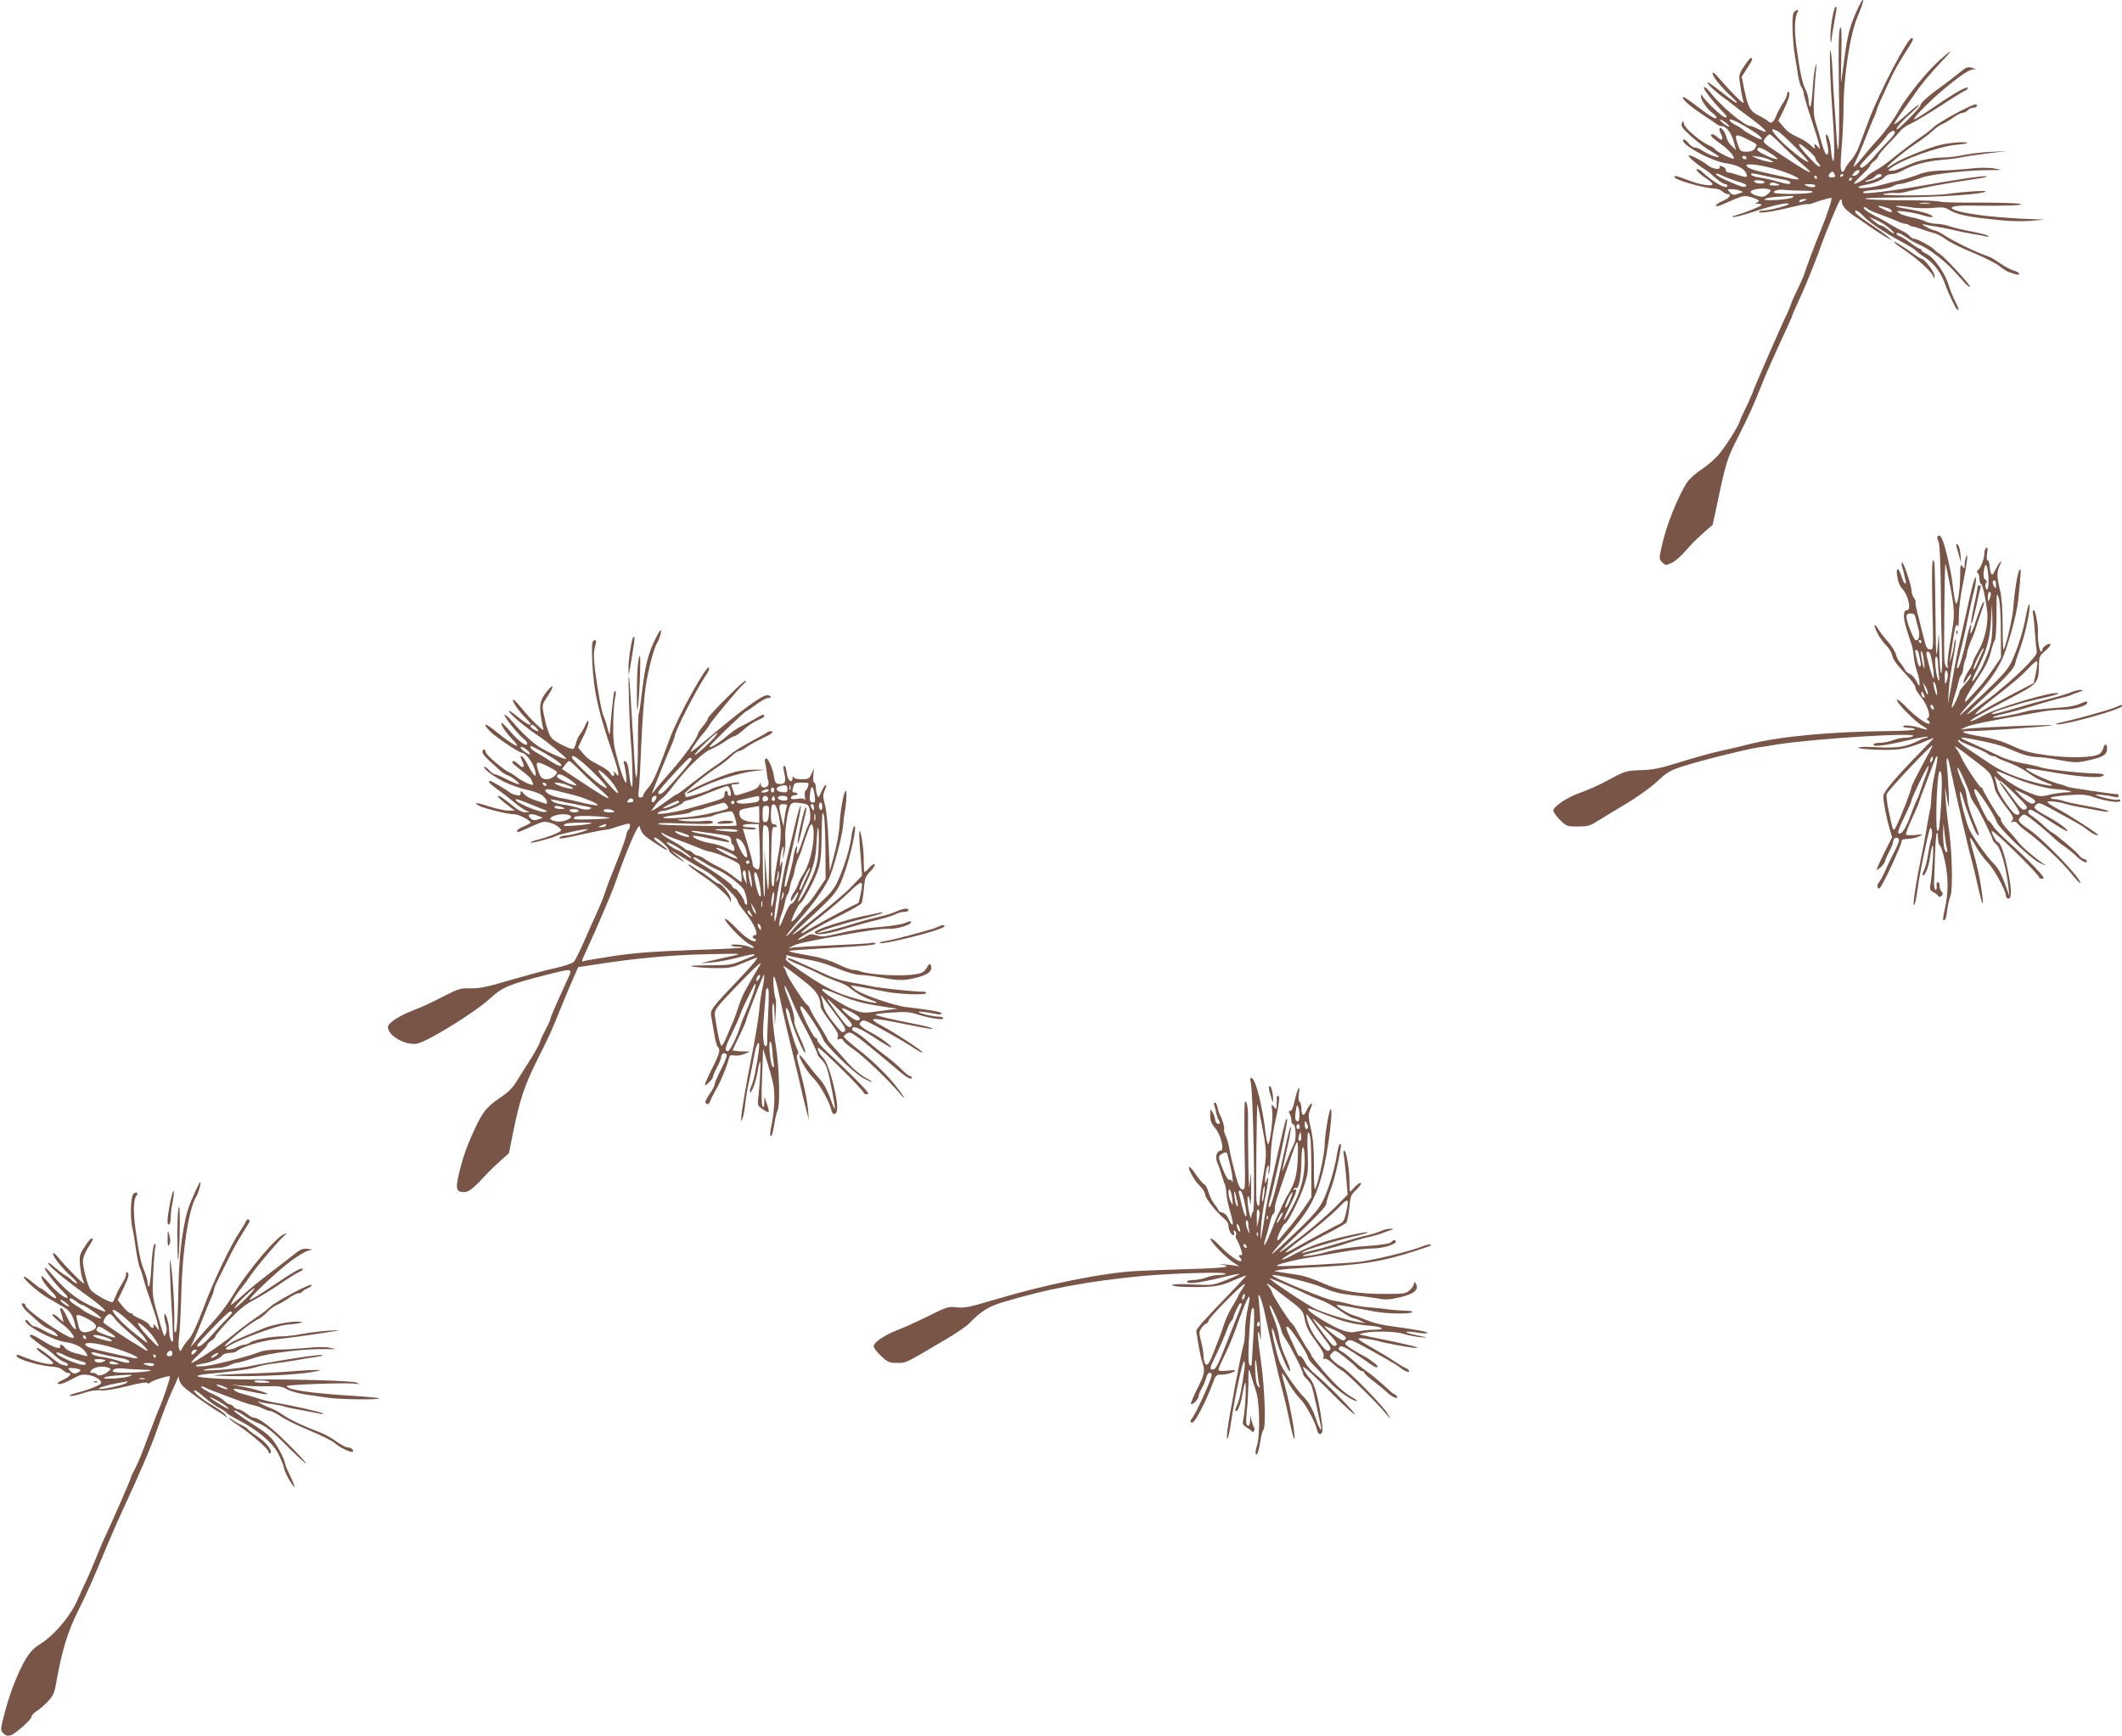 <?xml version="1.0" standalone="no"?>
<!DOCTYPE svg PUBLIC "-//W3C//DTD SVG 20010904//EN"
 "http://www.w3.org/TR/2001/REC-SVG-20010904/DTD/svg10.dtd">
<svg version="1.0" xmlns="http://www.w3.org/2000/svg"
 width="1280pt" height="1047pt" viewBox="0 0 1280 1047"
 preserveAspectRatio="xMidYMid meet">
<g transform="translate(0,1047) scale(0.1,-0.1)"
fill="#795548" stroke="none">
<path d="M11201 10407 c-42 -92 -58 -153 -75 -285 -9 -64 -17 -130 -20 -147
-2 -16 -2 56 1 160 3 147 1 184 -8 165 -8 -18 -10 -117 -7 -335 6 -369 -3
-513 -16 -285 -5 80 -10 161 -12 180 -2 19 -7 100 -10 179 -4 80 -10 136 -14
125 -6 -17 1 -203 15 -399 11 -138 12 -276 2 -266 -4 4 -10 33 -12 63 -3 51
-21 106 -31 95 -2 -2 1 -27 8 -56 8 -37 9 -54 1 -62 -8 -8 -17 9 -33 62 -11
41 -28 98 -37 127 -13 42 -15 77 -10 170 4 64 9 135 12 157 5 37 4 38 -5 10
-5 -16 -13 -78 -16 -137 -4 -59 -11 -105 -15 -102 -5 3 -9 19 -9 35 0 16 -8
46 -18 67 -21 41 -35 107 -56 262 -14 99 -11 178 8 208 10 17 -9 15 -24 -3
-14 -17 -8 -179 9 -275 6 -30 13 -77 17 -105 4 -27 13 -59 20 -70 8 -11 14
-28 14 -38 0 -10 20 -78 44 -150 24 -73 47 -145 50 -162 6 -27 5 -28 -7 -12
-8 9 -17 17 -20 17 -4 0 -4 -8 0 -17 4 -13 -3 -10 -23 9 -16 15 -45 34 -64 43
-63 30 -75 38 -104 72 l-29 35 28 56 c35 72 46 110 34 117 -5 4 -9 -2 -9 -12
0 -10 -11 -35 -25 -55 -13 -20 -32 -54 -41 -77 -16 -41 -31 -50 -50 -31 -6 6
-30 20 -55 33 -52 26 -65 50 -87 156 l-16 78 32 50 c34 52 38 63 23 63 -5 0
-23 -23 -41 -50 -32 -50 -33 -52 -22 -118 5 -37 13 -78 18 -92 6 -19 -5 -12
-47 30 -30 30 -73 78 -97 105 -26 31 -42 44 -42 33 0 -19 50 -81 111 -138 24
-22 40 -40 35 -40 -8 0 -24 11 -118 85 -32 25 -58 42 -58 37 0 -11 56 -63 100
-93 19 -13 42 -31 51 -39 9 -8 59 -46 112 -85 96 -71 118 -101 47 -65 -22 11
-44 20 -51 20 -37 0 -180 121 -246 207 -14 18 -29 30 -35 27 -9 -6 58 -92 114
-148 33 -32 30 -46 -4 -24 -28 19 -105 95 -118 117 -8 14 -9 14 -10 1 0 -24
36 -76 69 -101 17 -12 28 -26 25 -30 -6 -10 -35 7 -128 78 -38 29 -72 51 -74
48 -10 -10 43 -57 118 -106 41 -27 80 -54 87 -59 7 -6 18 -10 25 -10 34 -1 65
-45 82 -115 l8 -30 -26 24 c-14 13 -28 35 -31 50 -7 32 -32 67 -42 58 -3 -4
-1 -18 6 -31 19 -36 10 -51 -16 -26 -12 11 -27 20 -33 20 -22 0 -7 -18 44 -54
52 -36 93 -82 83 -93 -6 -6 -104 43 -112 57 -3 6 -21 17 -38 24 -51 23 -145
103 -149 128 -4 22 -5 22 -13 4 -7 -16 3 -30 56 -78 35 -32 88 -72 118 -89 29
-17 51 -32 49 -35 -7 -7 -70 17 -100 38 -14 10 -34 18 -44 18 -10 0 -28 12
-40 28 -12 15 -26 24 -30 20 -24 -25 168 -131 259 -143 62 -9 102 -28 118 -56
15 -30 7 -32 -45 -15 -26 9 -53 16 -61 16 -8 0 -15 6 -15 14 0 8 -7 17 -16 20
-20 8 -25 8 -21 -1 6 -21 -44 -12 -73 11 -34 28 -109 66 -114 58 -4 -8 50 -54
103 -87 9 -5 35 -27 58 -47 24 -21 49 -38 58 -38 8 0 15 -4 15 -10 0 -28 -83
18 -158 88 -7 6 -18 12 -24 12 -16 0 13 -30 54 -56 21 -14 38 -29 38 -35 0
-15 -73 -4 -141 22 -78 30 -89 32 -89 22 0 -18 179 -69 249 -71 13 -1 31 -8
40 -16 10 -9 23 -16 29 -16 30 0 18 -22 -22 -40 -25 -10 -46 -24 -46 -30 0 -6
15 -4 38 6 138 60 129 57 177 44 47 -13 57 -25 28 -33 -11 -3 -5 -5 11 -6 17
-1 26 -5 20 -9 -11 -11 -106 -47 -154 -61 -22 -6 -27 -10 -14 -10 12 -1 68 14
125 33 110 37 209 58 209 46 0 -9 -119 -40 -155 -40 -14 0 -25 -4 -25 -8 0
-11 88 2 197 29 45 11 88 19 95 18 7 -1 20 0 28 4 45 17 114 36 117 33 6 -6
-26 -103 -64 -195 -33 -80 -86 -219 -102 -271 -5 -14 -22 -52 -38 -85 -17 -33
-34 -71 -38 -85 -4 -14 -22 -57 -41 -95 -18 -39 -49 -109 -69 -155 -21 -47
-53 -121 -72 -165 -19 -44 -44 -102 -54 -130 -11 -27 -30 -70 -43 -95 -13 -25
-27 -56 -31 -70 -11 -34 -81 -145 -128 -202 -22 -26 -68 -66 -102 -88 -35 -23
-74 -58 -88 -79 -55 -83 -126 -260 -153 -384 -17 -77 -17 -78 3 -99 20 -19 22
-19 56 -3 20 9 54 38 76 63 49 56 62 69 124 125 l48 42 29 135 c52 247 58 264
127 400 71 142 78 156 150 335 25 61 74 171 109 246 35 75 64 140 64 143 0 4
25 61 55 126 30 66 75 177 101 247 52 146 122 313 135 328 6 5 9 1 9 -10 1
-31 28 -59 109 -110 8 -5 38 -26 66 -46 27 -19 68 -45 90 -58 l40 -23 -30 27
c-16 14 -66 49 -110 78 -43 29 -81 58 -83 65 -7 23 16 12 52 -25 38 -39 130
-100 237 -157 36 -19 71 -41 77 -49 7 -8 33 -27 58 -43 50 -32 95 -92 119
-163 16 -43 36 -88 60 -133 5 -10 13 -18 18 -18 4 0 -4 23 -19 52 -14 28 -33
74 -41 102 -21 69 -87 163 -129 183 -19 9 -34 20 -34 25 0 4 -4 8 -10 8 -5 0
-30 15 -55 34 -24 19 -54 37 -65 41 -11 3 -20 10 -20 15 0 13 29 1 66 -26 16
-12 47 -29 68 -38 60 -25 156 -98 214 -162 30 -33 61 -67 69 -76 9 -10 21 -18
26 -18 13 0 -151 179 -183 199 -14 8 -29 21 -35 28 -14 16 -101 63 -118 63 -8
0 -21 7 -28 17 -8 9 -27 22 -44 30 -16 7 -48 25 -70 38 -22 14 -63 37 -92 51
-52 26 -86 54 -65 54 6 0 13 -4 16 -9 3 -4 34 -19 68 -31 35 -12 82 -31 105
-41 24 -11 49 -19 56 -19 8 0 17 -3 21 -7 3 -4 15 -8 26 -10 10 -1 38 -10 62
-19 24 -8 54 -18 68 -21 14 -3 45 -20 70 -38 25 -18 98 -54 163 -80 65 -27
135 -62 155 -78 20 -16 46 -33 57 -37 48 -18 65 -21 65 -11 0 5 -15 14 -33 19
-18 5 -55 25 -83 44 -27 20 -60 39 -74 43 -49 14 -206 89 -255 122 -27 18 -57
33 -65 33 -8 1 -31 10 -50 21 -28 16 -30 19 -10 15 14 -4 43 -9 65 -12 22 -3
68 -12 103 -20 35 -9 87 -19 115 -24 29 -4 66 -11 82 -15 22 -4 26 -4 15 4 -9
5 -55 17 -104 26 -48 9 -106 23 -128 31 -22 8 -58 14 -78 14 -21 0 -51 7 -67
15 -15 8 -53 19 -84 25 -31 6 -65 18 -75 26 -17 14 -14 14 36 8 30 -3 75 -13
100 -20 51 -16 79 -18 64 -6 -15 13 -75 30 -154 43 -41 6 -69 14 -62 16 7 3
42 0 78 -6 38 -7 96 -9 139 -5 65 6 78 4 108 -15 33 -20 94 -35 182 -46 22 -2
80 -9 128 -14 49 -5 128 -7 175 -3 l87 7 -140 6 c-77 4 -192 13 -256 22 -197
27 -226 60 -50 57 204 -3 328 1 298 10 -15 5 -128 8 -251 8 -123 -1 -228 2
-235 6 -6 4 -96 8 -199 8 -103 0 -212 3 -242 7 -36 6 31 9 200 10 244 2 502
20 518 36 8 8 -134 -1 -233 -15 -87 -12 -446 -11 -380 1 28 5 59 7 69 5 11 -3
47 2 80 11 97 24 203 44 436 79 25 4 39 9 33 11 -14 5 -183 -20 -418 -62 -144
-25 -317 -46 -324 -39 -10 9 9 14 80 20 41 3 84 13 96 20 12 8 30 14 39 14 18
0 43 7 144 41 61 20 282 44 405 43 79 0 79 0 30 9 -33 7 -86 7 -155 0 -58 -6
-139 -12 -180 -12 -46 -2 -91 -9 -120 -21 -25 -10 -76 -26 -115 -36 -38 -9
-90 -22 -115 -29 -55 -17 -140 -25 -140 -15 0 5 19 11 41 15 53 9 102 29 119
49 7 9 25 16 41 16 15 0 43 9 61 19 56 33 149 59 233 66 44 3 101 11 126 16
25 6 97 16 160 24 l114 14 -95 -5 c-52 -2 -126 -11 -165 -19 -38 -8 -93 -15
-122 -15 -60 0 -145 -16 -188 -35 -85 -37 -108 -45 -128 -45 -22 1 -22 1 -2
16 63 50 295 133 397 141 38 3 66 8 64 11 -10 9 -104 2 -162 -12 -72 -17 -244
-87 -283 -115 -16 -12 -32 -21 -36 -21 -15 0 100 97 169 142 39 26 86 61 103
78 18 17 45 36 60 42 16 7 46 25 67 40 21 16 47 28 56 28 10 0 23 7 30 15 7 8
21 15 31 15 10 0 21 5 24 10 3 6 -1 10 -10 10 -24 0 -226 -110 -250 -136 -11
-11 -51 -43 -90 -69 -38 -26 -104 -76 -146 -110 -42 -35 -94 -72 -116 -83 -21
-11 -45 -28 -53 -37 -15 -18 -70 -49 -76 -42 -2 2 18 25 46 51 27 26 50 51 50
56 0 5 11 17 25 28 14 11 25 24 25 30 0 6 27 39 61 74 33 34 68 72 77 84 10
12 38 30 64 41 25 12 103 59 174 105 71 47 137 87 147 91 9 3 17 11 17 16 0
16 -84 -32 -203 -114 -60 -41 -113 -75 -119 -75 -15 0 64 83 147 156 108 93
179 144 206 145 22 1 21 2 -6 10 -26 7 -35 4 -75 -29 -25 -21 -70 -55 -100
-77 -86 -61 -134 -104 -136 -121 -2 -14 -130 -144 -141 -144 -13 0 26 47 77
91 33 29 58 54 56 57 -3 2 -36 -23 -73 -57 -37 -33 -72 -61 -76 -61 -5 0 12
28 37 63 25 34 61 85 80 112 41 62 90 121 167 203 33 34 57 62 53 62 -3 0 -37
-28 -74 -62 -69 -63 -184 -205 -229 -282 -45 -78 -91 -141 -136 -190 -25 -26
-66 -75 -92 -107 -26 -32 -49 -56 -51 -54 -2 1 5 20 16 42 10 21 34 76 52 123
18 47 41 103 51 126 11 22 19 44 19 49 0 4 9 26 19 49 11 23 35 77 55 120 35
75 55 111 118 209 29 45 33 57 19 57 -24 0 -196 -328 -258 -495 -25 -66 -53
-141 -63 -167 -10 -25 -30 -59 -45 -75 -14 -15 -31 -39 -36 -52 -7 -17 -13
-21 -20 -14 -8 8 -8 49 0 144 6 72 11 176 11 229 0 196 39 452 85 560 48 111
44 142 -4 37z m-791 -677 c14 -10 23 -21 20 -23 -3 -3 -18 6 -35 19 -35 28
-22 32 15 4z m82 -3 c97 -52 156 -97 128 -97 -12 0 -101 49 -110 61 -3 3 -19
14 -37 23 -33 17 -51 36 -34 36 5 0 29 -10 53 -23z m231 -48 c30 -16 191 -178
184 -185 -8 -9 -135 92 -180 142 -48 54 -49 66 -4 43z m707 -9 c0 -6 -17 -28
-37 -48 -21 -21 -62 -65 -91 -100 -48 -56 -82 -78 -82 -53 0 5 31 40 68 78 38
37 79 83 91 101 21 31 51 43 51 22z m-870 -50 c40 -20 41 -22 27 -43 -11 -16
-24 -22 -52 -22 -34 0 -38 3 -51 40 -25 72 -20 74 76 25z m180 -17 c31 -32 84
-82 118 -112 114 -97 67 -76 -145 66 -82 55 -82 55 -65 79 9 13 21 24 27 24 5
0 34 -26 65 -57z m210 -86 c0 -6 7 -19 17 -29 27 -31 7 -31 -23 0 -98 97 -126
151 -44 82 28 -23 50 -47 50 -53z m-270 28 c30 -19 48 -35 40 -35 -27 0 -120
44 -120 57 0 21 23 15 80 -22z m-145 -25 c3 -5 -1 -10 -9 -10 -9 0 -16 5 -16
10 0 6 4 10 9 10 6 0 13 -4 16 -10z m144 -16 c26 -15 26 -15 -14 -9 -22 4 -53
13 -70 21 l-30 14 44 -5 c24 -3 55 -12 70 -21z m9 -48 c74 -19 162 -55 162
-66 0 -5 -28 -2 -62 7 -35 8 -93 21 -130 29 -81 17 -114 29 -123 44 -10 16 67
9 153 -14z m521 -32 c-6 -8 -18 -14 -27 -14 -13 0 -12 3 3 20 20 22 43 17 24
-6z m-139 -16 c0 -5 -9 -8 -20 -8 -23 0 -26 10 -8 28 9 9 14 9 20 -1 4 -6 8
-15 8 -19z m-586 -33 c40 -12 55 -20 48 -27 -11 -11 -28 -6 -129 39 -29 13
-53 28 -53 33 0 6 17 2 38 -9 21 -10 64 -27 96 -36z m206 25 c25 -5 60 -12 78
-15 17 -4 32 -11 32 -16 0 -13 -19 -11 -81 7 -30 9 -76 19 -103 23 -27 3 -51
11 -53 18 -3 8 7 9 39 2 24 -5 63 -14 88 -19z m430 16 c0 -3 -4 -8 -10 -11 -5
-3 -10 -1 -10 4 0 6 5 11 10 11 6 0 10 -2 10 -4z m230 -5 c0 -10 -91 -44 -98
-36 -2 2 7 7 21 10 15 4 31 13 38 21 13 16 39 19 39 5z m-390 -11 c0 -5 -2
-10 -4 -10 -3 0 -8 5 -11 10 -3 6 -1 10 4 10 6 0 11 -4 11 -10z m210 -10 c0
-5 -5 -10 -11 -10 -5 0 -7 5 -4 10 3 6 8 10 11 10 2 0 4 -4 4 -10z m-528 -22
c-11 -11 -62 -3 -62 10 0 4 16 6 36 4 24 -3 32 -8 26 -14z m83 -8 c16 -7 12
-9 -18 -9 -23 -1 -36 3 -32 9 7 12 23 12 50 0z m225 -10 c0 -12 -27 -12 -55 0
-16 7 -13 9 18 9 20 1 37 -3 37 -9z m-271 -26 c7 -6 -20 -33 -40 -39 -20 -7
-79 14 -79 27 0 19 99 29 119 12z m-184 -4 l20 -8 -20 -7 c-39 -14 -43 -13
-61 6 -17 18 -16 19 12 18 16 0 38 -4 49 -9z m380 0 c49 0 65 -3 55 -10 -19
-12 -230 -13 -230 -1 0 14 30 20 70 15 19 -2 67 -4 105 -4z m-61 -40 c-6 -6
-49 -13 -95 -16 -55 -3 -80 -1 -74 5 6 6 39 12 75 14 36 2 74 4 85 5 13 1 16
-1 9 -8z m71 -20 c-28 -12 -37 -12 -30 0 3 6 16 10 28 9 21 0 21 -1 2 -9z
m753 -17 c-16 -2 -40 -2 -55 0 -16 2 -3 4 27 4 30 0 43 -2 28 -4z m-250 -28
c18 -5 33 -25 18 -25 -10 0 -76 31 -76 36 0 5 5 4 58 -11z m2 -116 c22 -18 38
-34 35 -37 -2 -2 -18 7 -35 22 -17 14 -37 26 -43 26 -7 0 -25 11 -42 25 l-30
26 37 -15 c21 -8 56 -29 78 -47z"/>
<path d="M11052 10360 c-7 -39 -11 -92 -11 -118 1 -30 3 -36 6 -17 3 31 20
128 29 178 3 15 2 27 -3 27 -5 0 -14 -32 -21 -70z"/>
<path d="M11425 9010 c3 -6 34 -29 68 -52 74 -50 156 -125 168 -153 7 -19 8
-19 8 2 1 22 -62 103 -80 103 -5 0 -29 15 -53 33 -62 44 -118 79 -111 67z"/>
<path d="M11687 7234 c-3 -4 -1 -16 5 -28 8 -14 13 -112 15 -286 1 -146 5
-320 7 -387 2 -69 0 -123 -5 -123 -5 0 -10 60 -11 133 -2 122 -2 126 -8 52 -3
-44 -8 -75 -10 -70 -2 6 -4 109 -5 230 -4 323 -4 335 -15 335 -6 0 -8 -94 -4
-269 7 -269 7 -270 -14 -268 -17 1 -24 13 -36 62 -8 33 -24 96 -35 139 -12 44
-19 81 -16 84 2 3 -2 14 -10 26 -8 11 -15 31 -15 45 0 33 -54 189 -58 168 -2
-10 0 -26 4 -35 4 -9 8 -24 9 -32 1 -8 5 -25 9 -37 4 -13 3 -23 -2 -23 -5 0
-14 18 -21 40 -18 60 -36 63 -27 5 4 -31 15 -59 30 -75 36 -38 57 -130 30
-130 -24 0 -26 -42 -4 -113 12 -40 26 -81 30 -92 5 -11 11 -45 14 -75 3 -30
13 -73 21 -95 8 -22 14 -51 14 -65 0 -23 -2 -22 -19 12 -11 20 -29 39 -40 43
-11 3 -25 16 -31 28 -6 12 -19 31 -29 42 -10 11 -20 33 -24 49 -4 16 -25 50
-47 75 -23 25 -48 58 -57 73 -27 47 -34 31 -8 -19 13 -27 38 -61 54 -76 17
-16 33 -44 36 -61 4 -22 29 -57 75 -105 38 -40 67 -79 65 -86 -3 -6 11 -31 30
-54 40 -48 65 -119 46 -131 -9 -5 -9 -9 -1 -14 6 -4 11 -11 11 -16 0 -22 -77
30 -134 88 -33 35 -62 58 -64 52 -6 -16 114 -137 158 -160 38 -21 30 -26 -16
-11 -47 15 -104 21 -104 10 0 -5 16 -9 35 -9 19 0 35 -4 35 -9 0 -5 -62 -9
-137 -10 -365 -3 -679 -32 -868 -81 -38 -10 -115 -28 -170 -40 -55 -12 -165
-43 -245 -68 -118 -37 -161 -45 -232 -47 -87 -3 -96 -5 -193 -58 -63 -34 -122
-60 -175 -79 -72 -24 -160 -83 -160 -106 0 -10 18 -36 40 -57 39 -39 43 -40
108 -40 55 0 74 5 107 26 22 14 99 60 170 103 77 45 158 103 199 141 62 58 79
68 160 94 105 34 366 99 446 112 30 4 84 13 120 19 233 36 859 75 820 50 -8
-5 -31 -10 -51 -10 -20 0 -53 -7 -72 -15 -20 -8 -55 -15 -77 -15 -23 0 -40 -5
-40 -11 0 -15 73 -6 213 27 60 15 111 23 114 20 4 -3 0 -6 -8 -6 -8 0 -26 -6
-40 -14 -77 -40 -130 -49 -251 -43 -65 4 -118 3 -118 -2 0 -11 173 -19 247
-10 32 4 91 21 132 38 40 17 75 31 76 31 2 0 -31 -35 -73 -78 -150 -152 -232
-249 -232 -273 0 -32 19 -134 38 -196 l15 -53 -47 -93 c-25 -51 -46 -97 -46
-102 0 -4 11 2 25 15 14 13 25 28 25 34 0 6 11 32 25 58 14 26 25 54 25 62 0
20 19 31 32 18 7 -7 0 -29 -20 -69 -17 -32 -43 -85 -57 -118 -14 -32 -33 -67
-41 -77 -15 -16 -11 -44 5 -34 15 10 131 257 131 281 0 11 11 15 38 15 20 1
51 7 67 15 29 14 29 15 -21 9 -29 -3 -54 -2 -57 3 -3 4 13 46 35 93 22 47 41
92 43 100 2 8 23 67 48 130 24 63 47 124 51 134 3 10 9 16 12 13 3 -3 -4 -48
-15 -101 -12 -53 -21 -117 -21 -143 0 -27 -5 -68 -11 -92 -5 -23 -13 -68 -18
-100 -5 -31 -22 -123 -39 -206 -32 -158 -49 -286 -33 -249 5 11 12 47 16 80 8
64 35 205 62 322 15 63 18 70 25 47 4 -15 3 -37 -1 -49 -5 -12 -14 -54 -20
-95 -6 -40 -18 -86 -26 -102 -9 -16 -11 -29 -5 -29 15 0 36 59 44 123 4 31 11
57 14 57 8 0 -2 -164 -13 -230 -6 -34 -4 -40 17 -51 13 -6 26 -17 30 -23 5 -8
11 -7 20 2 9 9 9 15 0 24 -7 7 -12 22 -12 35 0 13 -5 23 -11 23 -6 0 -9 -11
-7 -25 2 -13 -1 -23 -7 -22 -5 1 -9 20 -9 42 1 22 4 97 6 167 2 70 7 130 11
134 4 4 7 -8 7 -27 0 -19 4 -39 9 -45 18 -18 44 -130 48 -207 3 -49 -1 -107
-11 -156 -19 -92 -19 -91 -7 -91 5 0 13 26 16 58 4 31 13 71 20 87 16 40 10
278 -10 410 -8 55 -17 136 -19 180 -5 79 -5 79 5 20 5 -33 11 -64 13 -70 6
-15 -1 159 -9 235 -8 69 2 77 16 13 31 -151 113 -504 134 -578 7 -27 24 -95
36 -150 28 -128 39 -140 22 -25 -13 87 -26 147 -58 259 -8 30 -13 56 -11 58 2
2 19 -22 36 -54 18 -32 49 -74 69 -94 37 -36 111 -171 111 -202 0 -9 7 -17 15
-17 21 0 20 55 -4 172 -20 99 -44 168 -59 168 -10 0 -44 62 -37 68 8 9 285
-262 285 -280 0 -4 9 -8 20 -8 16 0 5 16 -47 71 -38 40 -104 103 -148 142 -44
39 -89 84 -100 101 -11 17 -23 33 -28 34 -9 4 -35 54 -71 136 -19 42 -22 56
-11 56 13 0 116 -155 128 -195 12 -38 200 -219 257 -248 30 -15 47 -22 37 -15
-68 48 -133 103 -159 135 -16 21 -47 57 -69 80 -21 23 -39 48 -39 57 0 8 -4
16 -8 18 -10 4 -102 157 -102 169 0 5 -4 9 -9 9 -10 0 -104 142 -122 185 -7
17 -20 39 -28 49 -23 29 -3 16 111 -72 101 -77 100 -75 122 -173 3 -15 31 -59
61 -99 48 -61 54 -74 43 -88 -11 -13 -11 -15 4 -9 11 4 22 -1 30 -12 7 -10 33
-32 58 -50 73 -52 216 -187 266 -252 26 -32 49 -57 52 -55 16 16 -221 264
-309 323 -66 46 -73 56 -49 78 19 17 21 17 57 -10 38 -28 104 -84 153 -129 14
-13 41 -34 60 -46 19 -13 50 -39 68 -57 30 -30 72 -47 57 -23 -3 6 -11 10 -17
10 -5 0 -19 11 -30 25 -20 25 -152 135 -162 135 -3 0 -24 18 -48 40 -24 23
-55 48 -71 58 -26 16 -31 32 -11 39 5 2 57 -28 114 -66 58 -38 107 -67 110
-64 7 7 -52 52 -110 83 -30 16 -64 36 -75 45 -17 14 -18 17 -3 31 15 15 21 13
80 -18 34 -19 95 -52 133 -73 39 -21 79 -46 90 -55 25 -22 65 -43 71 -37 5 5
-162 114 -243 158 -35 18 -63 37 -63 42 0 9 64 2 115 -13 17 -5 44 -11 60 -14
17 -3 66 -12 109 -20 83 -17 116 -15 50 3 -22 6 -77 17 -124 25 -47 8 -98 20
-113 25 -16 6 -39 11 -53 11 -13 0 -24 4 -24 9 0 4 46 11 103 15 86 6 111 4
157 -12 73 -25 160 -37 160 -21 0 6 -6 9 -13 6 -15 -6 -125 18 -135 29 -7 6
70 -2 116 -13 13 -3 22 -1 22 6 0 6 -3 11 -7 11 -31 0 -294 40 -304 45 -6 4
-25 11 -43 15 -76 20 -215 85 -203 96 2 2 66 -8 143 -21 140 -26 274 -38 307
-29 33 10 17 19 -35 19 -82 1 -296 25 -326 36 -15 6 -64 17 -110 25 -50 9
-109 27 -150 48 -37 18 -101 48 -142 66 -100 43 -104 49 -23 34 149 -29 181
-38 257 -71 49 -22 98 -36 130 -38 28 -1 69 -5 91 -9 22 -4 68 -12 103 -18 52
-8 75 -7 138 8 83 19 104 33 104 70 0 31 -16 31 -24 -1 -3 -13 -15 -29 -25
-34 -39 -21 -176 -24 -307 -7 -108 15 -143 24 -215 57 -61 28 -116 45 -185 56
-99 16 -144 33 -88 33 97 0 517 30 511 36 -4 5 -459 -14 -512 -21 l-40 -6 33
16 c37 16 109 31 466 94 33 6 88 11 122 11 62 0 144 23 144 41 0 12 -1 12 -44
-6 -20 -9 -60 -17 -89 -20 -173 -14 -205 -17 -232 -25 -81 -22 -185 -41 -201
-38 -11 2 17 12 61 22 44 10 121 31 170 46 50 16 122 36 160 46 39 9 75 19 80
23 6 3 26 11 45 17 28 10 31 12 12 13 -13 1 -38 -6 -55 -13 -18 -8 -77 -26
-132 -40 -55 -14 -143 -38 -195 -54 -110 -33 -168 -46 -155 -34 6 5 37 17 70
27 33 10 78 24 100 31 22 7 84 22 138 34 54 12 96 24 93 28 -19 18 -361 -82
-452 -133 -34 -19 -68 -35 -76 -35 -18 0 66 49 242 141 162 84 168 91 169 198
1 50 4 57 39 86 20 18 34 36 30 40 -9 9 -48 -17 -48 -32 0 -7 -4 -13 -9 -13
-9 0 -22 79 -18 115 3 36 -15 135 -25 135 -6 0 -8 -10 -5 -22 3 -13 9 -66 12
-118 4 -52 9 -102 11 -112 7 -24 -141 -168 -291 -283 -70 -54 -128 -96 -130
-93 -2 2 50 53 116 113 122 112 171 167 175 194 1 9 16 54 33 101 31 87 63
247 52 255 -4 2 -13 -29 -20 -68 -17 -92 -46 -185 -82 -267 -26 -57 -49 -83
-174 -203 -80 -76 -145 -135 -145 -132 0 4 37 48 83 99 92 101 132 156 170
232 33 65 93 280 101 364 17 168 18 195 9 185 -12 -12 -31 -124 -38 -225 -4
-66 -46 -244 -60 -258 -3 -3 -5 62 -5 144 0 96 -6 171 -15 211 -21 88 -21 114
-3 151 9 18 12 30 7 26 -5 -3 -19 -24 -31 -47 -18 -37 -22 -40 -29 -22 -4 11
-8 32 -8 48 -1 15 -6 27 -11 27 -6 0 -8 16 -4 42 5 30 4 39 -4 34 -7 -4 -12
-17 -12 -30 0 -33 -20 -89 -37 -103 -9 -7 -11 -13 -4 -18 6 -3 11 -19 11 -35
0 -15 4 -30 10 -32 9 -3 27 -82 37 -168 8 -68 -16 -174 -54 -237 -18 -31 -33
-61 -33 -68 0 -7 -10 -28 -23 -47 -22 -32 -40 -78 -31 -78 2 0 13 15 24 33 12
18 20 25 20 16 0 -9 -16 -33 -35 -53 -19 -21 -35 -41 -35 -46 0 -16 -41 -103
-46 -98 -3 3 4 32 14 64 11 33 23 75 27 94 4 19 11 37 16 40 4 3 10 22 12 41
2 20 7 41 11 48 4 6 9 25 11 41 2 17 14 51 25 77 12 27 23 55 25 63 2 8 15 48
29 89 29 83 29 84 18 77 -4 -3 -21 -45 -38 -95 -28 -88 -46 -119 -36 -63 10
58 -11 9 -24 -55 -19 -92 -46 -183 -55 -183 -8 0 -8 1 20 115 11 44 30 127 41
185 12 58 28 130 36 160 8 30 14 63 13 75 0 20 0 20 -9 0 -5 -11 -18 -60 -29
-110 -11 -49 -33 -148 -49 -220 -17 -71 -35 -159 -41 -195 -6 -36 -18 -101
-26 -145 l-15 -80 5 79 c3 44 14 128 26 188 11 60 19 114 16 121 -2 6 -8 -10
-11 -38 -4 -27 -12 -61 -17 -75 l-9 -25 4 25 c2 14 10 64 17 113 11 79 21 105
31 77 2 -6 4 24 4 67 0 43 10 123 22 178 25 121 36 209 23 180 -5 -11 -10 -33
-10 -49 -1 -27 -2 -28 -14 -12 -11 15 -13 8 -13 -51 0 -78 -13 -173 -24 -173
-6 0 -14 44 -25 140 -6 49 -38 191 -52 228 -15 41 -23 49 -36 36z m72 -275
c34 -176 34 -193 8 -342 -14 -76 -22 -148 -19 -160 3 -16 2 -19 -6 -12 -6 6
-12 24 -13 40 -5 57 1 588 6 584 2 -3 13 -52 24 -110z m235 36 c5 -62 -6 -106
-17 -66 -3 12 -1 24 5 27 5 3 3 11 -6 17 -11 9 -14 23 -9 55 8 57 21 41 27
-33z m46 -52 c0 -22 -2 -25 -10 -13 -13 20 -13 40 0 40 6 0 10 -12 10 -27z
m-31 -55 c0 -7 -4 -22 -9 -33 -7 -17 -9 -15 -9 13 -1 17 4 32 9 32 6 0 10 -6
9 -12z m60 -224 l1 -160 -48 -70 c-26 -38 -58 -80 -70 -94 -99 -110 -105 -115
-97 -90 4 14 31 61 60 105 67 102 81 131 96 191 7 27 16 55 22 62 5 7 10 76
10 155 0 129 1 138 13 102 8 -25 13 -101 13 -201z m-59 -67 c-5 -26 -18 -67
-29 -90 -10 -23 -20 -46 -22 -52 -10 -25 -55 -95 -62 -95 -4 0 6 26 22 58 62
118 83 191 90 302 l6 105 3 -89 c2 -50 -2 -112 -8 -139z m-455 146 c3 -16 11
-45 17 -66 12 -39 1 -78 -18 -67 -13 7 -54 111 -54 138 0 17 6 22 25 22 19 0
26 -6 30 -27z m35 -143 c0 -5 -2 -10 -4 -10 -3 0 -8 5 -11 10 -3 6 -1 10 4 10
6 0 11 -4 11 -10z m366 -67 c-7 -16 -21 -46 -30 -67 -9 -22 -19 -37 -21 -34
-8 8 49 128 61 128 2 0 -2 -12 -10 -27z m-381 -8 c3 -14 7 -36 10 -50 3 -14 1
-25 -4 -25 -5 0 -12 15 -16 33 -4 17 -9 40 -11 50 -3 9 -1 17 5 17 6 0 13 -11
16 -25z m30 -40 c4 -27 5 -47 1 -44 -4 4 -10 30 -15 58 -5 29 -5 49 0 44 4 -4
11 -30 14 -58z m39 38 c19 -65 29 -184 12 -132 -14 41 -36 124 -36 136 0 19
18 16 24 -4z m46 -50 c0 -21 3 -56 6 -78 4 -27 2 -35 -4 -25 -15 24 -26 140
-13 140 6 0 11 -17 11 -37z m590 -64 l-13 -59 -136 -71 c-75 -40 -153 -83
-174 -96 -71 -45 -49 -16 45 58 153 119 191 152 238 202 24 27 46 43 48 37 3
-7 -1 -38 -8 -71z m-531 -12 c0 -12 -4 -31 -9 -42 -6 -15 -9 -8 -9 28 -1 30 3
46 9 42 6 -3 10 -16 9 -28z m-66 -92 c7 -47 -7 -27 -18 25 -5 23 -4 32 3 25 5
-5 12 -28 15 -50z m-54 -15 c0 -13 -1 -13 -8 0 -5 8 -12 26 -15 40 l-7 25 15
-25 c9 -14 15 -32 15 -40z m-19 -23 c0 -5 -4 -5 -10 -2 -5 3 -10 14 -10 23 0
15 2 15 10 2 5 -8 10 -19 10 -23z m54 -62 c3 -8 1 -15 -3 -15 -5 0 -11 7 -15
15 -3 8 -1 15 3 15 5 0 11 -7 15 -15z m241 -241 c39 -15 77 -33 86 -41 8 -7
22 -13 30 -13 8 0 19 -4 25 -9 5 -5 38 -19 74 -32 36 -13 88 -40 115 -61 28
-21 75 -47 105 -57 74 -26 33 -26 -66 0 -112 29 -199 66 -269 112 -33 22 -90
61 -127 85 -38 25 -68 49 -68 55 0 6 5 6 13 -1 6 -6 44 -23 82 -38z m-310
-110 c-36 -66 -65 -125 -65 -132 0 -16 -66 -185 -90 -232 -21 -40 -19 -43 -47
87 -11 51 -16 98 -12 105 22 37 270 299 277 293 1 -1 -27 -56 -63 -121z m61
30 c-4 -9 -9 -15 -11 -12 -3 3 -3 13 1 22 4 9 9 15 11 12 3 -3 3 -13 -1 -22z
m-43 -101 c-14 -38 -29 -80 -33 -94 -4 -14 -12 -34 -18 -45 -6 -10 -23 -52
-37 -91 -29 -80 -56 -120 -73 -109 -7 4 5 38 34 96 24 50 44 95 44 101 0 16
94 209 102 209 4 0 -4 -30 -19 -67z m234 -15 c18 -40 35 -84 38 -98 4 -14 18
-39 31 -56 23 -31 104 -195 104 -210 0 -5 11 -17 24 -29 25 -21 59 -145 71
-255 l6 -55 -24 66 c-30 79 -44 105 -78 138 -40 41 -125 162 -143 205 -22 54
-59 203 -53 219 2 6 10 -8 17 -33 17 -62 70 -202 83 -218 22 -28 16 -1 -16 74
-19 44 -38 103 -41 133 -4 30 -11 62 -16 71 -21 40 -49 120 -42 120 5 0 22
-33 39 -72z m-138 -143 c-9 -149 -13 -175 -23 -164 -13 13 -3 330 12 353 15
25 19 -46 11 -189z m409 166 c109 -47 229 -80 300 -82 20 -1 48 -5 62 -9 21
-7 18 -8 -20 -9 -25 -1 -70 -8 -100 -15 -51 -12 -60 -11 -113 10 -65 26 -134
66 -180 106 -41 35 -31 35 51 -1z m-53 -31 c2 3 42 -32 88 -78 73 -71 83 -84
67 -92 -20 -11 -31 0 -105 102 -27 37 -51 66 -53 63 -3 -2 26 -45 63 -96 49
-68 63 -94 54 -100 -8 -4 -20 -3 -28 4 -29 25 -94 121 -101 151 -4 17 -10 42
-14 56 -7 24 -7 24 9 5 9 -11 18 -18 20 -15z m158 -85 c32 -16 56 -33 54 -39
-8 -25 -37 -14 -83 29 -27 26 -44 45 -39 42 6 -2 36 -16 68 -32z m-479 -322
c4 -13 3 -23 -2 -23 -13 0 -22 52 -21 119 l2 56 7 -65 c4 -36 10 -75 14 -87z"/>
<path d="M11800 7185 c0 -6 7 -32 15 -60 l15 -50 -4 48 c-2 27 -9 54 -15 60
-6 6 -11 7 -11 2z"/>
<path d="M11930 6932 c0 -5 -9 -51 -20 -102 -20 -92 -24 -128 -16 -119 3 3 14
47 26 99 11 52 23 103 26 113 3 9 1 17 -5 17 -6 0 -11 -4 -11 -8z"/>
<path d="M3956 6622 c-44 -86 -64 -164 -81 -306 -9 -77 -18 -143 -22 -149 -3
-5 -5 -88 -5 -185 -1 -227 -12 -272 -22 -82 -4 80 -9 161 -11 180 -1 19 -6 96
-10 170 -4 74 -9 137 -12 140 -5 5 5 -311 12 -390 10 -103 14 -281 7 -276 -5
3 -12 32 -15 64 -7 67 -15 92 -29 92 -6 0 -8 -7 -4 -15 3 -8 8 -37 12 -65 12
-88 -11 -55 -45 67 -29 103 -33 131 -32 232 1 64 5 134 10 156 9 36 7 55 -4
44 -4 -4 -23 -189 -26 -249 -1 -16 -6 -6 -14 25 -6 28 -17 59 -22 70 -13 24
-37 154 -54 285 -8 70 -9 105 -1 134 12 43 10 52 -9 41 -9 -6 -10 -41 -6 -134
9 -173 35 -290 121 -541 20 -57 36 -113 36 -124 0 -20 0 -20 -16 0 -13 16 -15
16 -10 2 7 -22 -12 -24 -21 -3 -3 9 -28 28 -56 43 -78 42 -83 46 -113 81 l-27
33 31 64 c18 35 32 74 31 87 0 18 -3 16 -16 -12 -8 -19 -23 -46 -33 -58 -10
-13 -22 -37 -25 -53 -4 -17 -11 -33 -17 -36 -12 -8 -111 41 -130 64 -17 21
-33 68 -48 144 -11 57 -11 58 24 110 39 58 38 80 -1 33 -41 -50 -50 -79 -42
-143 4 -31 11 -68 15 -81 6 -20 0 -17 -40 20 -26 24 -66 68 -89 97 -23 28 -45
52 -50 52 -14 0 21 -55 62 -98 23 -23 41 -44 41 -47 0 -14 -25 -1 -75 40 -30
25 -55 42 -55 37 0 -15 94 -95 180 -152 53 -35 171 -133 166 -137 -6 -7 -121
44 -163 72 -47 31 -105 85 -160 150 -23 28 -45 47 -49 43 -7 -8 87 -125 117
-146 11 -7 19 -19 19 -27 0 -23 -49 12 -100 71 -25 29 -48 53 -53 53 -14 2 21
-54 58 -92 75 -77 20 -51 -106 51 -56 45 -71 40 -24 -8 34 -35 174 -129 193
-130 21 -1 61 -51 75 -93 22 -66 1 -58 -36 14 -16 30 -32 56 -38 57 -12 5 -11
-2 3 -33 15 -34 4 -42 -23 -16 -24 22 -39 27 -39 13 0 -5 24 -26 54 -48 30
-21 57 -46 60 -54 3 -8 9 -21 12 -28 8 -18 -59 10 -100 42 -17 12 -36 25 -42
27 -31 11 -143 106 -144 122 0 21 -20 23 -20 1 0 -8 19 -32 41 -52 23 -20 52
-47 65 -59 13 -12 32 -24 42 -27 28 -9 88 -56 71 -56 -8 0 -41 14 -73 30 -32
17 -64 30 -71 30 -6 0 -22 11 -35 25 -13 14 -26 23 -28 20 -10 -10 51 -56 118
-90 38 -19 101 -41 141 -49 45 -10 81 -24 96 -38 28 -26 31 -54 6 -43 -10 4
-37 13 -61 21 -24 7 -52 24 -62 36 -17 21 -19 21 -20 4 0 -15 -5 -17 -27 -11
-16 3 -35 12 -43 19 -18 15 -106 66 -114 66 -18 0 1 -20 50 -55 32 -22 75 -56
97 -75 22 -19 52 -40 66 -47 l26 -11 -27 -1 c-16 -1 -42 12 -66 32 -70 56 -86
67 -97 67 -10 -1 17 -27 71 -67 l29 -22 -36 0 c-20 -1 -71 10 -114 24 -77 25
-107 28 -65 5 32 -17 180 -53 212 -51 24 1 97 -36 98 -50 0 -4 -18 -14 -40
-23 -22 -9 -40 -20 -40 -26 0 -14 -2 -14 83 24 68 31 79 34 114 24 21 -5 46
-19 56 -29 18 -19 17 -20 -27 -40 -26 -11 -69 -25 -96 -32 -28 -6 -50 -15 -50
-19 0 -7 132 27 159 42 18 9 163 41 183 39 24 -2 -97 -38 -129 -38 -17 -1 -35
-6 -38 -12 -8 -12 25 -7 160 24 50 11 101 21 115 22 14 2 32 5 40 8 8 3 36 12
63 20 44 13 47 13 47 -4 0 -10 -4 -20 -9 -23 -5 -3 -12 -21 -15 -39 -4 -19
-29 -90 -57 -158 -28 -68 -60 -151 -70 -184 -11 -33 -35 -91 -53 -130 -18 -38
-52 -115 -76 -170 -24 -55 -50 -107 -59 -116 -9 -10 -61 -27 -116 -39 -55 -12
-176 -45 -270 -72 -137 -41 -183 -50 -236 -49 -63 2 -73 -2 -173 -53 -58 -30
-134 -66 -169 -78 -89 -34 -157 -78 -157 -103 0 -53 111 -114 178 -99 69 16
346 188 436 270 77 71 116 87 341 144 166 42 161 43 126 -32 -60 -131 -101
-224 -101 -233 0 -6 -13 -35 -29 -65 -16 -30 -32 -66 -36 -80 -4 -14 -33 -65
-64 -113 -31 -49 -61 -96 -66 -105 -34 -56 -54 -76 -116 -118 -74 -51 -100
-84 -146 -185 -47 -101 -70 -167 -93 -262 -24 -99 -19 -117 31 -117 28 0 58
25 149 124 8 9 39 38 68 64 l52 47 25 125 c40 197 69 284 147 440 75 149 81
162 153 340 24 58 54 130 68 161 l25 56 113 17 c235 37 451 56 664 61 209 4
217 4 155 -10 -36 -8 -94 -21 -130 -29 l-65 -16 65 5 c36 2 108 16 160 29 52
14 97 23 99 20 6 -6 4 -6 -74 -38 -64 -26 -81 -28 -205 -28 -101 -1 -122 -3
-85 -9 28 -4 89 -8 136 -8 74 -1 97 3 155 28 38 16 78 32 90 35 12 4 -27 -44
-90 -110 -193 -203 -193 -203 -185 -249 4 -22 12 -69 18 -104 5 -35 15 -69 20
-74 18 -18 13 -39 -34 -132 -51 -104 -55 -117 -20 -85 14 13 25 28 25 34 0 6
11 32 25 58 14 26 25 54 25 62 0 20 19 31 32 18 6 -6 -5 -37 -31 -89 -23 -44
-41 -87 -41 -95 0 -8 -14 -34 -30 -57 -17 -23 -28 -46 -25 -51 10 -16 23 -11
30 12 4 11 20 43 36 70 27 46 63 134 76 185 4 18 10 21 32 17 15 -3 43 1 61 9
l35 15 -52 1 c-29 1 -53 4 -53 7 0 3 18 42 40 86 22 45 40 86 40 92 0 9 71
195 100 261 l9 20 0 -20 c0 -11 -4 -40 -10 -65 -6 -25 -15 -83 -19 -130 -4
-47 -22 -157 -39 -245 -40 -200 -71 -384 -70 -410 l0 -20 8 20 c5 11 12 49 16
85 3 36 15 101 25 145 9 44 23 113 30 153 15 80 36 101 27 25 -4 -27 -8 -57
-10 -68 -3 -11 -8 -40 -12 -64 -4 -24 -14 -60 -22 -79 -8 -19 -12 -37 -9 -40
9 -8 37 67 46 126 5 30 12 57 14 60 7 6 0 -135 -9 -210 -7 -54 -6 -56 25 -78
17 -12 33 -20 36 -17 3 3 -1 25 -10 49 l-15 43 -1 -34 c0 -24 -3 -32 -10 -25
-6 6 -8 70 -3 179 l6 169 17 -54 c46 -150 51 -174 51 -247 0 -43 -7 -109 -15
-148 -13 -65 -14 -86 -1 -73 3 3 10 34 16 69 5 35 14 71 19 80 17 32 11 266
-11 398 -19 120 -26 237 -15 249 4 3 7 -26 8 -64 l2 -69 5 75 c3 41 3 80 0 85
-10 16 -19 135 -11 135 5 0 16 -37 26 -82 24 -116 53 -240 93 -403 19 -77 39
-160 44 -185 5 -25 18 -79 29 -120 l19 -75 -5 65 c-3 36 -17 110 -31 165 -14
55 -28 114 -33 132 -5 20 -4 33 2 35 7 3 4 17 -6 36 -15 30 -66 208 -66 233 0
25 20 -5 26 -39 7 -43 71 -202 86 -217 15 -15 1 28 -34 103 -16 35 -28 71 -27
80 4 25 -9 75 -37 144 -14 33 -23 65 -21 71 2 6 20 -30 40 -79 21 -49 45 -102
54 -119 43 -76 103 -199 103 -210 0 -6 11 -22 25 -35 14 -13 30 -40 35 -59 16
-53 50 -234 46 -238 -2 -3 -12 17 -21 44 -25 71 -47 111 -76 141 -14 15 -45
53 -69 85 -23 32 -45 56 -47 53 -9 -9 47 -103 81 -136 37 -35 98 -142 110
-192 7 -31 23 -37 33 -12 17 44 -44 288 -81 323 -21 20 -41 61 -30 61 15 0
274 -256 274 -271 0 -5 10 -9 21 -9 17 0 -3 24 -82 103 -57 56 -130 126 -162
155 -31 29 -57 60 -57 68 0 8 -4 14 -10 14 -10 0 -52 78 -83 153 -13 30 -13
37 -2 37 13 0 116 -156 129 -196 12 -36 180 -200 239 -234 31 -17 57 -29 57
-26 0 3 -14 13 -31 21 -36 19 -83 58 -119 99 -14 16 -46 53 -72 81 -27 29 -48
55 -48 59 0 3 -15 30 -33 59 -18 28 -38 61 -45 72 -7 11 -18 32 -25 48 -6 15
-14 27 -18 27 -10 0 -116 162 -124 190 -4 14 -13 32 -19 40 -13 17 40 -20 136
-97 65 -52 88 -89 88 -144 0 -10 25 -49 55 -89 42 -54 54 -77 49 -92 -5 -17
-3 -20 10 -15 10 4 19 1 23 -9 3 -8 31 -32 62 -53 59 -41 210 -184 274 -261
49 -58 36 -31 -19 40 -47 61 -144 156 -214 210 -57 44 -100 82 -100 89 0 4 9
12 20 19 19 11 32 4 138 -82 64 -53 140 -115 167 -139 52 -45 85 -63 85 -47 0
6 -5 10 -11 10 -6 0 -28 17 -49 39 -21 21 -64 58 -96 82 -33 24 -81 63 -109
88 -27 24 -60 48 -72 54 -13 6 -23 14 -23 19 0 26 39 12 130 -47 56 -37 103
-65 106 -62 7 6 -63 58 -116 86 -25 13 -53 30 -63 39 -15 14 -16 18 -3 30 12
12 22 10 78 -20 141 -77 185 -103 236 -136 28 -19 54 -33 57 -30 6 6 -155 112
-242 159 -100 54 -76 56 142 11 139 -28 173 -33 155 -23 -8 5 -53 16 -100 25
-140 27 -240 51 -240 57 0 3 44 9 99 12 81 6 109 4 157 -12 75 -23 154 -35
154 -23 0 6 -10 10 -22 10 -32 -1 -117 18 -126 27 -7 7 36 3 106 -11 19 -4 32
-2 32 4 0 9 -69 21 -214 38 -72 8 -264 75 -306 105 -16 13 -29 24 -27 25 2 2
83 -12 202 -36 78 -16 242 -23 250 -11 3 7 -3 10 -17 10 -35 -2 -248 20 -304
31 -27 6 -74 15 -104 20 -87 15 -120 25 -205 65 -163 75 -186 85 -197 85 -22
0 5 -16 77 -45 39 -16 88 -39 110 -50 22 -12 65 -30 95 -41 30 -10 64 -25 75
-34 48 -39 92 -65 139 -81 71 -25 26 -23 -69 2 -144 37 -219 76 -408 210 -26
18 -43 35 -37 37 5 2 7 9 3 15 -4 6 0 8 10 4 9 -3 44 -11 79 -17 96 -16 145
-30 235 -67 45 -18 99 -33 120 -33 21 0 79 -7 128 -16 110 -20 141 -20 223 2
65 18 89 40 77 72 -5 13 -10 10 -25 -15 -15 -26 -28 -33 -67 -39 -86 -14 -275
-4 -331 17 -13 5 -33 9 -45 9 -12 0 -53 15 -92 34 -43 21 -104 41 -160 50
-116 21 -138 26 -133 31 2 2 91 9 198 15 259 14 335 21 319 31 -7 4 -17 5 -22
2 -5 -3 -106 -9 -225 -14 -119 -5 -230 -11 -247 -14 l-30 -6 26 15 c25 14 76
26 294 65 178 32 237 40 293 39 53 0 136 27 127 43 -3 4 -18 1 -34 -7 -16 -8
-80 -19 -143 -24 -116 -10 -173 -19 -292 -47 -55 -13 -74 -14 -101 -4 -29 10
-38 9 -69 -10 -20 -12 -39 -19 -42 -16 -6 6 131 84 273 155 56 28 105 57 110
64 4 7 10 46 14 86 5 65 9 76 39 107 19 19 30 38 26 42 -4 5 -18 -4 -31 -19
-13 -16 -27 -28 -30 -28 -3 0 -5 34 -5 75 0 70 -17 181 -26 172 -3 -2 0 -64 6
-136 l10 -132 -71 -74 c-59 -61 -349 -295 -349 -282 0 2 55 55 123 117 130
121 150 146 180 225 43 109 91 325 70 312 -6 -4 -13 -31 -17 -61 -7 -67 -46
-192 -84 -273 -21 -47 -47 -77 -129 -151 -56 -51 -119 -113 -139 -138 -20 -24
-39 -42 -41 -40 -3 2 31 45 75 95 84 95 146 180 180 248 27 51 82 258 88 326
2 29 6 63 9 77 11 53 14 130 7 130 -12 0 -34 -120 -38 -210 -2 -41 -17 -119
-32 -175 l-27 -100 -7 170 c-3 98 -13 195 -21 228 -14 51 -14 62 -1 94 10 22
11 32 3 28 -6 -4 -18 -24 -26 -44 -14 -32 -17 -34 -24 -16 -4 11 -8 32 -8 48
-1 15 -5 27 -10 27 -5 0 -7 19 -5 43 l4 42 -15 -32 c-14 -30 -19 -33 -59 -33
-26 0 -46 5 -49 13 -3 7 -6 5 -6 -5 -2 -36 -28 -18 -34 23 -3 22 -8 43 -11 46
-13 13 -14 -5 -4 -46 12 -47 2 -64 -37 -59 -15 2 -22 13 -26 43 -8 54 -37 117
-50 110 -5 -4 -7 -15 -4 -24 3 -10 7 -37 10 -59 2 -23 6 -46 9 -51 3 -5 3 -16
0 -25 -8 -22 -44 -21 -45 2 0 14 -2 13 -9 -4 -8 -19 -30 -30 -126 -58 -16 -5
-23 -2 -27 11 -2 10 -8 26 -12 36 -6 14 -2 17 19 17 14 0 26 4 26 9 0 12 -147
-22 -176 -41 -13 -8 -87 -33 -127 -42 -19 -5 -26 -3 -22 4 3 5 1 10 -5 10 -16
0 123 115 190 158 30 19 70 50 89 68 19 19 41 34 48 34 8 0 29 11 46 24 18 13
60 36 94 52 60 28 78 44 50 44 -7 0 -17 -4 -22 -9 -6 -5 -50 -30 -100 -56 -49
-26 -107 -63 -127 -81 -20 -18 -56 -46 -80 -61 -24 -15 -84 -61 -135 -100 -51
-40 -95 -73 -99 -73 -4 0 -30 -17 -58 -38 -28 -21 -62 -44 -75 -52 l-24 -12
23 31 c12 18 31 38 42 44 11 7 40 38 64 71 82 108 177 202 226 224 26 11 67
34 92 51 25 17 50 31 56 31 7 0 33 18 58 41 26 23 64 48 85 56 20 8 37 19 37
24 0 14 -11 10 -55 -16 -22 -13 -58 -33 -80 -43 -22 -10 -62 -37 -88 -60 -50
-43 -107 -78 -107 -65 0 8 212 213 221 213 3 0 30 18 59 40 29 22 62 40 72 40
26 0 22 15 -4 17 -27 2 -134 -74 -305 -217 -172 -144 -173 -144 -138 -90 16
25 41 59 56 75 14 17 32 40 38 52 13 25 185 232 209 250 8 7 13 15 10 18 -7 7
-228 -213 -228 -228 0 -7 -13 -28 -30 -47 -16 -19 -29 -40 -30 -45 0 -22 -89
-145 -166 -231 -43 -49 -87 -100 -97 -114 -10 -14 -16 -18 -13 -10 11 30 98
246 117 287 10 24 19 47 19 52 0 29 133 289 192 374 11 15 18 33 15 40 -9 29
-189 -295 -237 -428 -72 -198 -101 -265 -130 -296 -16 -19 -30 -39 -30 -46 0
-7 -7 -13 -16 -13 -14 0 -16 8 -10 53 3 28 10 156 15 282 5 127 17 275 25 330
17 112 50 235 70 268 15 24 30 77 21 77 -2 0 -16 -22 -29 -48z m-721 -542 c10
-11 15 -20 11 -20 -14 0 -46 21 -46 30 0 16 16 11 35 -10z m1078 -53 c-30 -37
-123 -120 -123 -110 0 5 29 38 64 71 65 63 93 81 59 39z m-1123 -91 c7 -9 9
-16 6 -16 -13 0 -56 32 -56 42 0 11 32 -6 50 -26z m100 -11 c82 -48 114 -75
88 -75 -7 0 -38 16 -68 36 -30 20 -67 42 -82 50 -24 13 -38 34 -23 34 3 0 41
-20 85 -45z m227 -56 c62 -53 143 -138 143 -150 0 -6 -21 5 -46 23 -50 36
-164 147 -164 160 0 17 20 7 67 -33z m656 25 c5 -6 -74 -100 -155 -186 -27
-29 -48 -36 -48 -17 0 11 180 208 191 209 3 0 8 -3 12 -6z m-674 -72 c31 -32
83 -81 116 -109 33 -28 58 -53 55 -56 -5 -5 -44 18 -197 120 l-83 55 18 24 c9
13 21 24 26 24 5 0 34 -26 65 -58z m-189 23 c28 -14 50 -28 50 -32 0 -17 -36
-43 -60 -43 -32 0 -42 11 -57 63 -14 46 -4 48 67 12z m397 -114 c32 -51 28
-59 -9 -20 -49 51 -88 101 -88 111 0 16 73 -52 97 -91z m-271 38 c25 -17 43
-33 41 -35 -9 -9 -117 39 -117 52 0 23 28 16 76 -17z m-141 -29 c3 -5 2 -10
-4 -10 -5 0 -13 5 -16 10 -3 6 -2 10 4 10 5 0 13 -4 16 -10z m116 -1 c19 -7
39 -16 44 -21 13 -13 -48 -1 -90 17 -25 11 -26 14 -9 14 12 1 36 -4 55 -10z
m1463 -11 c-3 -13 -10 -24 -15 -26 -4 -2 -6 -18 -4 -35 3 -18 3 -27 0 -21 -4
8 -21 10 -47 6 -32 -4 -40 -2 -36 9 3 8 13 13 22 13 9 -1 16 2 16 7 0 5 -7 9
-15 9 -17 0 -18 4 -9 38 5 19 13 22 51 22 41 0 44 -1 37 -22z m-124 -19 c0
-17 -6 -20 -32 -17 -40 4 -45 29 -8 38 32 9 40 4 40 -21z m17 -1 c-3 -7 -5 -2
-5 12 0 14 2 19 5 13 2 -7 2 -19 0 -25z m-363 0 c8 -32 7 -38 -4 -38 -5 0 -10
7 -10 15 0 8 -4 15 -10 15 -5 0 -10 -10 -10 -22 0 -25 -2 -25 -210 -83 -104
-29 -216 -44 -190 -26 8 6 23 11 33 11 24 0 117 40 117 50 0 4 15 11 33 14 17
4 75 24 127 46 52 21 100 39 106 39 7 1 14 -9 18 -21z m510 -35 c5 -34 3 -43
-8 -43 -22 0 -25 11 -19 59 7 50 18 43 27 -16z m-244 32 c0 -8 -4 -15 -10 -15
-5 0 -10 7 -10 15 0 8 5 15 10 15 6 0 10 -7 10 -15z m-1310 -5 c19 -5 62 -16
96 -24 72 -18 164 -58 147 -63 -6 -2 -51 6 -100 18 -48 12 -95 22 -103 23 -64
10 -110 30 -110 50 0 9 30 7 70 -4z m1275 0 c-3 -5 -16 -10 -28 -10 -18 0 -19
2 -7 10 20 13 43 13 35 0z m-675 -37 c0 -5 -4 -15 -10 -23 -11 -18 -25 -7 -17
15 6 15 27 21 27 8z m620 -12 c0 -15 -11 -20 -61 -25 -38 -5 -66 -3 -72 3 -7
7 -2 12 14 15 46 11 104 24 112 25 4 1 7 -7 7 -18z m53 5 c3 -8 -2 -16 -14
-19 -14 -4 -19 0 -19 14 0 22 25 26 33 5z m41 -1 c3 -9 0 -15 -9 -15 -9 0 -12
6 -9 15 4 8 7 15 9 15 2 0 5 -7 9 -15z m76 -1 c0 -11 -8 -14 -27 -12 -39 4
-42 28 -4 28 21 0 31 -5 31 -16z m-930 -15 c0 -5 -10 -9 -21 -9 -18 0 -19 2
-9 15 12 15 30 12 30 -6z m-615 -22 c33 -13 69 -28 80 -32 18 -7 18 -9 2 -12
-27 -7 -177 56 -177 74 0 7 21 0 95 -30z m215 12 c25 -5 55 -11 67 -13 12 -2
36 -7 55 -11 30 -7 31 -8 12 -16 -13 -4 -39 -2 -65 8 -24 8 -65 17 -91 20 -27
3 -56 12 -65 20 -20 16 -23 16 87 -8z m676 2 c-6 -10 -96 -43 -96 -36 0 7 74
44 88 45 7 0 11 -4 8 -9z m334 -1 c0 -5 -4 -10 -10 -10 -5 0 -10 5 -10 10 0 6
5 10 10 10 6 0 10 -4 10 -10z m-43 -19 c11 -17 6 -20 -50 -34 -105 -26 -169
-36 -262 -41 -104 -6 -96 8 10 19 39 4 75 11 82 17 6 5 24 11 40 13 15 2 28 4
28 5 0 2 118 37 130 39 6 0 15 -7 22 -18z m455 13 c35 -6 38 -9 44 -50 4 -31
2 -54 -9 -77 -9 -17 -26 -65 -39 -104 -23 -73 -39 -96 -31 -45 3 20 2 23 -5
12 -5 -8 -13 -35 -16 -60 -6 -38 -21 -100 -42 -169 -3 -8 -7 -11 -11 -8 -3 4
6 57 21 119 59 257 82 368 75 368 -4 0 -19 -53 -34 -117 -15 -65 -38 -161 -51
-213 -13 -52 -30 -147 -39 -210 -9 -63 -20 -126 -25 -140 -8 -25 -8 -25 -9 -2
-1 29 15 143 35 239 16 80 18 141 3 88 -5 -20 -6 -11 -3 30 3 33 10 67 15 75
6 10 7 -1 4 -30 l-5 -45 11 40 c5 22 8 60 6 85 -5 58 19 202 36 212 15 9 21
10 69 2z m118 -20 c0 -14 -4 -23 -10 -19 -5 3 -10 15 -10 26 0 10 5 19 10 19
6 0 10 -12 10 -26z m-263 -50 c18 -90 17 -139 -6 -259 -11 -60 -21 -125 -21
-143 0 -20 -4 -31 -10 -27 -7 4 -9 71 -8 183 3 166 4 177 22 174 11 -2 15 1
11 7 -3 6 -13 11 -21 11 -10 0 -14 14 -14 53 0 30 3 57 7 61 15 15 28 -4 40
-60z m48 49 c-3 -10 -9 -40 -13 -68 l-6 -50 -12 50 c-19 77 -18 85 12 85 21 0
25 -4 19 -17z m165 -5 c0 -19 -2 -20 -10 -8 -13 19 -13 30 0 30 6 0 10 -10 10
-22z m-1515 2 c17 -7 15 -9 -12 -9 -17 -1 -35 4 -38 9 -7 12 22 12 50 0z
m1185 -41 l0 -52 -45 5 c-53 6 -75 22 -75 53 0 20 7 24 58 33 31 5 58 10 60
11 1 0 2 -22 2 -50z m58 4 c-2 -36 -7 -49 -20 -51 -15 -3 -18 4 -18 47 0 45 3
51 21 51 18 0 20 -5 17 -47z m-1148 17 c0 -5 -11 -10 -24 -10 -14 0 -28 5 -31
10 -4 6 7 10 24 10 17 0 31 -4 31 -10z m210 0 c11 -7 5 -10 -22 -10 -21 0 -38
5 -38 10 0 13 40 13 60 0z m735 -48 c7 -23 10 -42 6 -42 -83 -6 -455 2 -469 9
-12 8 34 9 156 4 138 -5 172 -3 172 7 0 10 -15 12 -62 8 -35 -3 -88 -2 -118 1
-51 6 -47 7 52 13 59 4 117 12 128 18 22 12 98 29 114 26 5 -1 15 -21 21 -44z
m482 -9 c-3 -10 -5 -2 -5 17 0 19 2 27 5 18 2 -10 2 -26 0 -35z m62 -176 l1
-178 -50 -74 c-27 -41 -56 -78 -63 -82 -8 -4 -18 -15 -23 -24 -15 -26 -64 -82
-69 -77 -6 6 41 105 52 109 16 7 87 141 108 204 14 45 20 93 21 195 3 158 3
163 14 130 4 -14 8 -105 9 -203z m-1732 202 l28 -11 -28 -10 c-20 -7 -32 -6
-42 2 -34 28 -9 39 42 19z m192 2 c24 -15 -43 -43 -84 -35 -19 3 -35 10 -35
15 0 23 91 38 119 20z m216 -10 c42 -6 30 -8 -73 -12 -115 -4 -131 -2 -115 14
8 9 124 7 188 -2z m-87 -36 c-8 -9 -168 -22 -168 -14 0 4 8 10 18 12 24 7 156
8 150 2z m87 -15 c-3 -5 -16 -10 -28 -9 -21 0 -21 1 -2 9 28 12 37 12 30 0z
m220 -44 c8 -10 25 -26 38 -35 13 -9 43 -29 67 -44 58 -39 61 -28 2 13 -29 20
-42 35 -34 38 15 5 92 -65 89 -81 -1 -5 23 -25 53 -44 52 -33 48 -26 -16 25
l-29 23 40 -23 c22 -12 54 -32 72 -43 17 -11 60 -36 94 -55 63 -35 199 -163
199 -187 0 -7 21 -37 46 -68 52 -65 83 -135 59 -135 -18 0 -20 -17 -2 -23 6
-2 9 -7 6 -11 -13 -14 -66 21 -121 79 -31 33 -60 57 -64 53 -10 -11 104 -131
145 -152 18 -9 31 -19 28 -22 -3 -3 -14 -1 -24 4 -25 13 -113 21 -113 11 0 -5
16 -9 37 -9 20 0 34 -2 31 -5 -3 -3 -139 -10 -302 -15 -227 -8 -337 -16 -467
-35 -93 -14 -176 -28 -184 -31 -20 -8 -19 -3 10 58 67 146 156 352 180 423 68
195 138 357 144 329 2 -10 9 -27 16 -38z m707 -56 c2 -61 3 -124 0 -140 -4
-25 -7 -28 -23 -19 -10 5 -19 17 -19 26 0 15 -15 72 -46 172 l-13 43 39 -4
c22 -2 40 0 40 4 0 5 -18 8 -40 8 -22 0 -40 5 -40 10 0 6 22 10 49 10 l48 0 5
-110z m57 -113 c-2 -218 -5 -225 -19 -47 l-9 115 3 -155 c1 -85 -1 -141 -5
-125 -4 17 -7 121 -8 233 -1 200 -1 203 19 192 19 -10 20 -20 19 -213z m267
121 c-7 -76 -34 -163 -64 -205 -11 -16 -23 -39 -27 -53 -4 -14 -16 -37 -26
-52 -11 -14 -19 -34 -19 -45 0 -13 6 -9 20 15 26 43 34 41 13 -3 -9 -19 -22
-35 -29 -35 -6 0 -21 -24 -33 -52 -41 -98 -40 -96 -40 -70 -1 12 5 37 12 55 8
18 17 50 21 72 4 22 12 45 17 51 5 7 11 25 13 42 3 17 9 38 14 49 5 10 12 34
15 53 3 19 13 53 23 75 10 22 19 45 20 50 2 12 32 98 46 135 17 45 32 -3 24
-82z m32 -42 c-3 -70 -11 -107 -33 -161 -28 -69 -84 -169 -91 -162 -2 2 14 39
35 83 56 114 70 163 76 261 6 110 6 112 12 89 3 -11 3 -61 1 -110z m-488 104
c0 -7 -24 -8 -67 -4 -91 9 -92 14 -5 14 43 0 72 -4 72 -10z m-311 -22 c13 -5
21 -11 18 -14 -8 -8 -75 15 -83 28 -6 10 11 6 65 -14z m183 2 c77 -9 88 -14
88 -40 0 -10 5 -22 10 -25 6 -3 10 -15 10 -25 0 -17 -3 -17 -48 5 -27 13 -70
26 -98 30 -48 7 -104 30 -104 42 0 6 28 2 135 -22 81 -17 93 -18 80 -6 -12 10
-77 27 -159 41 -33 5 -62 13 -65 16 -3 4 14 4 39 0 25 -4 75 -11 112 -16z
m-247 -30 c33 -12 80 -30 105 -40 64 -26 84 -34 95 -35 49 -8 167 -58 184 -78
9 -12 20 -107 12 -107 -2 0 -22 15 -45 33 -23 19 -63 44 -91 58 -27 13 -64 34
-81 46 -17 13 -38 23 -46 23 -9 0 -21 7 -28 15 -7 8 -18 15 -26 15 -7 0 -19 6
-26 13 -7 7 -41 29 -75 47 -35 19 -63 39 -63 44 0 4 6 4 13 -2 7 -6 39 -20 72
-32z m424 -61 c21 -70 -4 -66 -38 6 -27 58 -27 69 2 50 13 -8 29 -34 36 -56z
m-446 30 c42 -21 117 -74 117 -83 0 -4 -15 3 -32 16 -18 14 -42 28 -53 32 -23
7 -74 45 -62 46 5 0 18 -5 30 -11z m386 -75 c15 -15 14 -16 -9 -9 -27 8 -110
53 -110 60 0 10 104 -35 119 -51z m-196 -34 c26 -17 64 -37 83 -45 55 -23 151
-97 163 -125 17 -43 24 -93 12 -86 -6 4 -11 11 -11 17 0 17 -45 79 -57 79 -6
0 -14 8 -18 18 -5 14 -120 95 -196 138 -28 16 -46 34 -33 34 6 0 31 -14 57
-30z m277 0 c0 -5 -4 -10 -10 -10 -5 0 -10 5 -10 10 0 6 5 10 10 10 6 0 10 -4
10 -10z m350 -78 c-11 -23 -25 -54 -31 -69 -5 -14 -12 -23 -16 -20 -3 4 9 36
27 73 17 36 34 64 36 61 2 -2 -5 -22 -16 -45z m-336 -37 c3 -31 2 -42 -3 -30
-12 29 -23 113 -12 95 5 -8 11 -37 15 -65z m-34 36 c0 -16 2 -38 5 -48 3 -10
-1 -4 -9 12 -18 35 -20 65 -6 65 6 0 10 -13 10 -29z m190 -28 c-11 -17 -11
-17 -6 0 3 10 7 28 7 40 2 22 2 22 6 0 2 -12 -1 -30 -7 -40z m-112 -6 c13 -58
16 -104 5 -93 -10 9 -32 95 -33 124 0 40 15 23 28 -31z m616 -65 c-4 -21 -8
-40 -9 -44 -2 -5 -3 -12 -4 -17 0 -5 -10 -12 -21 -16 -22 -7 -289 -152 -308
-167 -7 -6 -15 -8 -18 -5 -3 3 43 43 103 88 59 46 142 116 183 156 79 76 89
77 74 5z m-529 -59 c-10 -53 -18 -32 -9 24 4 26 10 40 12 30 2 -11 1 -35 -3
-54z m55 20 c-11 -17 -11 -17 -6 0 3 10 6 24 7 30 0 9 2 9 5 0 3 -7 0 -20 -6
-30z m-123 -50 c-3 -10 -5 -4 -5 12 0 17 2 24 5 18 2 -7 2 -21 0 -30z m-37
-37 c0 -18 -17 8 -24 34 l-7 25 15 -25 c9 -14 15 -29 16 -34z m-29 -8 c11 -21
11 -22 -4 -9 -10 7 -17 17 -17 22 0 15 9 10 21 -13z m126 -10 c-3 -8 -6 -5 -6
6 -1 11 2 17 5 13 3 -3 4 -12 1 -19z m-67 -76 c0 -15 -2 -15 -10 -2 -13 20
-13 33 0 25 6 -3 10 -14 10 -23z m-14 -236 c-8 -14 -25 -42 -37 -63 -12 -21
-32 -56 -44 -78 -13 -22 -30 -65 -40 -95 -9 -30 -23 -68 -30 -85 -7 -16 -24
-57 -38 -89 -13 -33 -28 -61 -34 -63 -8 -3 -25 72 -40 177 -5 40 -2 45 162
215 98 101 134 130 101 81z m4 -67 c-7 -11 -14 -19 -16 -16 -7 7 7 37 17 37 6
0 5 -9 -1 -21z m-44 -111 c-15 -40 -36 -91 -46 -113 -10 -22 -23 -58 -30 -80
-18 -55 -58 -135 -70 -135 -21 0 -17 22 24 106 24 49 47 100 51 114 7 22 19
49 73 157 28 56 26 26 -2 -49z m98 -95 c-4 -82 -7 -160 -6 -175 0 -16 -3 -28
-8 -28 -18 0 -22 72 -11 195 6 69 11 132 11 140 0 8 5 15 11 15 7 0 8 -43 3
-147z m456 95 c78 -31 133 -44 275 -65 l50 -7 -55 -7 c-30 -4 -77 -10 -105
-14 -40 -5 -61 -3 -105 15 -62 24 -190 105 -190 120 0 10 -2 11 130 -42z m-43
-115 c50 -67 59 -84 47 -94 -11 -9 -19 -4 -41 22 -53 63 -80 104 -86 134 -3
17 -8 39 -12 50 -5 16 -3 15 12 -5 10 -13 46 -61 80 -107z m91 -60 c-15 -19
-30 -7 -88 74 -81 112 -80 113 12 21 58 -57 82 -87 76 -95z m3 80 c27 -14 48
-31 46 -37 -7 -20 -33 -11 -77 27 -51 43 -38 48 31 10z m-483 -220 c1 -21 4
-56 8 -78 4 -30 3 -37 -5 -29 -15 14 -28 160 -14 151 5 -3 10 -23 11 -44z"/>
<path d="M4830 5495 c-13 -58 -21 -108 -18 -111 3 -3 13 30 23 73 9 43 20 93
25 111 5 17 5 32 1 32 -5 0 -18 -47 -31 -105z"/>
<path d="M4330 5510 c-10 -6 2 -9 42 -8 31 1 55 5 52 10 -7 11 -76 10 -94 -2z"/>
<path d="M4154 5252 c4 -7 35 -30 68 -53 82 -54 168 -129 178 -154 l9 -20 0
20 c1 23 -54 95 -72 95 -7 0 -28 13 -47 29 -19 15 -48 36 -65 45 -16 9 -41 24
-55 34 -13 9 -21 11 -16 4z"/>
<path d="M11801 6654 c0 -11 3 -14 6 -6 3 7 2 16 -1 19 -3 4 -6 -2 -5 -13z"/>
<path d="M3816 6619 c-12 -40 -26 -138 -25 -178 l1 -46 9 50 c26 154 29 178
25 183 -3 3 -7 -1 -10 -9z"/>
<path d="M3847 6453 c-7 -71 -7 -289 -1 -263 9 33 21 315 14 323 -4 4 -10 -23
-13 -60z"/>
<path d="M12760 6204 c-33 -15 -235 -71 -330 -92 -29 -6 -36 -10 -20 -11 56
-2 390 92 390 110 0 11 2 11 -40 -7z"/>
<path d="M4435 5815 c-96 -25 -305 -119 -292 -131 2 -2 35 12 73 31 90 45 241
93 329 104 l70 8 -65 1 c-36 0 -87 -6 -115 -13z"/>
<path d="M5405 4972 c-22 -10 -67 -24 -100 -31 -33 -7 -94 -23 -135 -36 -99
-32 -232 -66 -237 -61 -7 6 173 62 277 86 52 13 102 27 110 32 10 6 6 7 -15 3
-16 -4 -61 -13 -100 -21 -85 -18 -229 -62 -269 -82 -24 -12 -27 -16 -14 -23
19 -11 83 1 198 36 47 14 123 35 170 46 47 12 97 27 112 35 14 8 38 14 52 14
14 0 26 5 26 10 0 15 -30 12 -75 -8z"/>
<path d="M5659 4880 c-20 -12 -259 -76 -319 -86 -25 -4 -39 -9 -32 -12 28 -9
364 76 386 98 13 13 -14 13 -35 0z"/>
<path d="M7544 3945 c16 -63 29 -785 14 -785 -4 0 -8 -12 -10 -27 -2 -19 -7
-7 -16 40 -7 37 -9 73 -5 80 5 7 10 -8 14 -38 3 -29 6 5 6 80 -1 115 -1 121
-7 50 -5 -64 -7 -43 -10 105 -2 102 -2 217 -2 255 2 78 -6 128 -18 120 -4 -2
-5 -124 -3 -269 5 -255 5 -265 -13 -260 -14 4 -24 24 -37 72 -24 88 -36 139
-43 182 -3 19 -12 50 -20 68 -8 18 -13 36 -10 40 5 8 -12 66 -25 87 -4 6 -10
25 -14 43 -3 17 -11 32 -17 32 -6 0 -7 -8 -3 -17 3 -10 9 -31 12 -48 3 -16 10
-36 16 -43 5 -7 7 -15 4 -18 -9 -10 -27 6 -27 24 -1 9 -7 28 -15 42 -14 25
-14 24 -15 -17 0 -33 7 -50 29 -76 34 -38 59 -137 35 -137 -25 0 -36 -37 -21
-73 8 -17 20 -52 27 -77 8 -25 16 -49 19 -55 3 -5 7 -28 8 -50 2 -22 9 -62 17
-90 22 -76 28 -107 18 -101 -5 3 -15 19 -22 36 -7 18 -22 33 -36 36 -13 3 -24
10 -24 14 0 5 -11 21 -24 37 -13 16 -29 48 -36 71 -6 24 -17 45 -25 48 -7 3
-31 30 -52 61 -20 30 -39 50 -41 45 -5 -17 34 -85 67 -116 17 -17 31 -40 31
-52 0 -21 70 -109 118 -147 12 -10 22 -27 22 -38 0 -25 17 -59 30 -59 5 0 6 7
3 17 -4 11 -3 14 6 9 7 -5 10 -15 7 -23 -4 -9 -2 -21 3 -27 5 -6 16 -30 24
-54 13 -37 13 -42 0 -42 -13 0 -13 -3 -3 -15 7 -9 11 -18 8 -20 -11 -11 -72
31 -125 86 -32 34 -59 55 -61 49 -6 -16 103 -126 148 -151 27 -16 30 -19 10
-14 -14 3 -47 7 -75 9 -27 2 -36 2 -20 -1 82 -12 24 -21 -187 -27 -128 -4
-273 -9 -323 -12 -205 -11 -545 -80 -860 -174 -147 -44 -177 -50 -223 -45 -51
6 -59 4 -175 -54 -67 -33 -148 -70 -181 -82 -75 -28 -146 -75 -146 -98 0 -10
20 -37 45 -60 40 -37 49 -41 97 -41 55 0 40 -8 292 141 60 35 123 78 140 95
74 76 117 103 199 128 274 83 519 129 857 161 178 16 501 25 493 13 -2 -5 -21
-8 -42 -8 -21 0 -55 -7 -74 -15 -20 -8 -55 -15 -77 -15 -23 0 -40 -5 -40 -11
0 -16 77 -6 209 26 57 14 106 24 108 22 2 -2 -34 -19 -79 -37 -82 -32 -84 -33
-205 -27 -74 4 -123 2 -123 -4 0 -5 37 -10 83 -11 161 -3 203 2 284 38 42 18
78 32 80 30 1 -1 -50 -57 -115 -124 -130 -134 -188 -199 -186 -210 12 -83 27
-163 36 -187 18 -54 16 -69 -29 -159 -24 -48 -42 -91 -39 -94 9 -8 46 29 46
47 0 9 9 30 19 47 10 17 22 45 26 62 4 19 13 32 22 32 11 0 14 -7 10 -22 -8
-36 -87 -209 -108 -239 -22 -32 -24 -39 -6 -39 15 0 82 129 119 228 21 58 25
62 53 61 29 -2 85 15 85 25 0 3 -22 2 -50 -1 -36 -4 -50 -2 -50 6 0 7 16 45
36 84 19 39 48 107 64 151 78 220 106 266 75 126 -8 -36 -14 -92 -15 -124 0
-33 -4 -73 -10 -90 -13 -41 -87 -435 -96 -511 -10 -92 6 -58 21 42 20 140 69
373 79 373 5 0 6 -19 3 -42 -16 -120 -28 -182 -42 -215 -17 -41 -18 -43 -7
-43 11 0 30 55 38 110 4 25 10 51 14 59 10 19 2 -161 -9 -211 -8 -36 -7 -40
17 -56 15 -9 30 -20 33 -25 9 -13 22 11 13 25 -4 6 -11 25 -15 42 l-7 31 -1
-32 c-1 -35 -17 -45 -23 -15 -2 9 0 42 3 72 4 30 8 102 9 160 1 104 1 105 15
60 7 -25 21 -70 31 -100 23 -68 26 -274 5 -333 -8 -25 -10 -42 -4 -48 7 -7 15
17 23 66 7 42 16 78 20 80 18 11 9 255 -14 416 -13 90 -21 168 -18 174 4 5 10
-10 14 -35 4 -25 5 5 2 65 -2 61 -7 130 -10 155 -12 80 13 31 35 -70 37 -176
80 -364 101 -445 12 -44 25 -98 30 -120 40 -194 58 -249 45 -140 -8 67 -36
202 -59 284 -9 30 -14 56 -12 58 2 2 20 -24 39 -59 20 -35 50 -76 67 -92 32
-29 92 -138 104 -189 7 -30 23 -36 32 -12 7 18 -19 179 -41 252 -9 29 -24 61
-34 70 -18 18 -41 56 -41 68 0 10 73 -57 192 -177 59 -59 113 -108 119 -108
14 0 -176 194 -235 240 -24 19 -53 52 -63 72 -10 21 -23 38 -29 38 -7 0 -14 6
-17 13 -3 6 -21 47 -41 90 -29 63 -33 78 -20 75 17 -3 123 -163 124 -186 0 -7
17 -30 38 -50 20 -21 60 -62 87 -93 48 -53 142 -119 168 -119 6 1 -1 8 -18 17
-53 28 -113 83 -185 168 -38 45 -70 86 -70 90 0 4 -8 19 -19 33 -18 26 -49 79
-77 131 -7 13 -17 27 -22 30 -14 9 -110 159 -118 184 -3 12 -14 31 -23 41 -25
30 0 13 111 -73 97 -74 98 -76 109 -131 8 -42 24 -74 65 -129 40 -54 53 -78
48 -93 -4 -14 -3 -18 5 -13 7 4 29 -9 50 -28 22 -20 48 -40 60 -46 25 -14 216
-201 260 -256 32 -39 32 -39 14 -6 -25 47 -234 261 -277 285 -19 10 -45 29
-57 42 -21 23 -22 25 -4 44 17 19 18 19 74 -24 31 -24 65 -53 75 -65 11 -11
25 -21 33 -21 7 0 13 -4 13 -10 0 -5 24 -27 53 -49 28 -21 67 -53 85 -70 31
-29 71 -44 57 -21 -3 6 -9 10 -13 10 -4 0 -32 24 -63 53 -31 28 -75 66 -100
82 -24 17 -63 48 -87 70 -24 22 -55 46 -68 53 -20 10 -23 16 -14 27 9 11 24 5
83 -32 40 -26 87 -58 105 -71 18 -14 36 -22 40 -18 4 4 -2 14 -13 21 -11 8
-25 19 -31 24 -7 5 -34 21 -60 35 -27 15 -59 34 -72 44 -22 17 -22 19 -7 32
15 12 24 10 74 -16 124 -67 227 -126 241 -138 27 -23 60 -38 60 -26 0 6 -8 14
-17 17 -10 4 -43 23 -73 43 -30 21 -89 56 -130 79 -100 57 -107 65 -45 57 27
-3 63 -10 80 -15 33 -11 202 -41 224 -41 41 0 -44 21 -269 66 -14 3 -36 8 -50
11 -25 6 -25 6 5 13 55 14 198 10 242 -5 24 -8 69 -17 100 -20 54 -4 53 -4
-22 12 -88 18 -82 29 8 15 31 -5 57 -6 57 -1 0 7 -68 20 -210 39 -74 10 -116
21 -175 45 -16 7 -46 18 -66 24 -35 11 -112 61 -93 61 10 0 142 -24 224 -40
78 -15 230 -17 230 -2 0 4 -21 7 -47 7 -27 1 -68 4 -93 7 -25 4 -79 10 -120
13 -41 3 -95 12 -120 20 -25 7 -67 16 -95 20 -45 6 -379 144 -370 153 11 11
240 -45 307 -75 58 -25 101 -36 170 -44 51 -5 121 -14 156 -20 52 -10 74 -8
138 7 84 19 115 46 95 81 -9 15 -10 15 -11 2 0 -8 -11 -26 -25 -39 -23 -22
-33 -24 -143 -24 -169 -1 -279 18 -383 65 -48 22 -113 44 -145 49 -33 5 -79
12 -104 16 l-45 8 35 7 c19 4 96 10 170 14 316 14 451 35 655 103 87 28 91 30
84 37 -3 2 -29 -4 -57 -15 -75 -29 -274 -77 -367 -90 -80 -10 -497 -32 -503
-25 -7 7 99 35 188 49 52 9 147 25 210 36 63 11 143 20 177 20 62 0 143 24
143 41 0 12 -17 12 -25 0 -6 -11 -66 -21 -146 -26 -83 -4 -207 -23 -258 -39
-52 -16 -158 -30 -126 -16 11 4 63 18 115 30 52 13 115 30 140 40 25 9 79 25
120 35 41 9 89 23 105 30 17 7 39 15 50 18 15 3 13 5 -8 6 -15 0 -40 -5 -55
-13 -15 -7 -52 -19 -82 -26 -30 -6 -104 -27 -165 -45 -60 -19 -131 -39 -156
-44 -25 -6 -54 -13 -65 -17 -16 -5 -16 -4 -4 5 21 15 186 65 303 93 55 12 94
24 88 26 -15 5 -196 -36 -286 -65 -44 -14 -113 -44 -153 -65 -40 -22 -75 -38
-78 -35 -6 6 107 72 253 147 67 34 127 68 133 75 7 8 15 48 19 90 6 68 10 79
39 106 18 17 32 35 32 41 0 12 -27 -6 -52 -37 -17 -19 -18 -18 -18 44 0 78
-19 191 -31 191 -5 0 -7 -10 -4 -22 3 -13 9 -72 15 -133 l9 -110 -72 -73 c-40
-41 -128 -117 -197 -171 -143 -111 -174 -131 -110 -70 177 166 250 242 250
257 0 10 11 47 25 83 14 35 34 108 45 163 22 111 23 116 12 116 -4 0 -13 -33
-19 -72 -6 -40 -23 -107 -36 -148 -50 -151 -62 -169 -214 -315 -79 -75 -143
-134 -143 -130 0 3 35 46 78 94 139 154 186 235 229 395 34 127 69 406 48 385
-10 -11 -35 -166 -35 -219 0 -52 -43 -247 -58 -262 -4 -4 -7 57 -6 135 0 103
-5 165 -18 226 -17 78 -18 87 -3 124 13 34 14 38 2 28 -8 -6 -20 -25 -27 -41
-15 -37 -30 -30 -30 15 0 19 -5 37 -11 40 -6 5 -8 23 -4 49 11 65 -10 30 -25
-41 -8 -41 -18 -63 -27 -63 -10 0 -11 -5 -3 -19 5 -11 10 -29 10 -40 0 -12 4
-21 9 -21 17 0 23 -88 7 -117 -8 -16 -29 -64 -46 -108 -17 -44 -28 -69 -25
-55 2 14 16 76 30 138 14 63 24 119 22 125 -2 7 -12 -24 -22 -68 -61 -282 -96
-415 -108 -415 -5 0 -6 8 -3 18 27 89 117 505 110 511 -7 8 -10 -2 -49 -174
-66 -292 -76 -338 -86 -410 -5 -38 -14 -90 -19 -115 -7 -37 -8 -30 -4 38 2 45
13 125 24 178 21 99 26 165 10 114 -7 -21 -8 -22 -9 -5 -1 33 11 95 19 95 4 0
5 -12 2 -27 -2 -16 -2 -25 2 -22 4 4 9 51 11 105 1 55 12 140 23 189 28 127
34 175 22 175 -5 0 -9 -3 -9 -7 1 -5 1 -24 0 -43 -2 -34 -2 -34 -17 -15 -15
19 -16 17 -10 -25 6 -47 -13 -200 -25 -200 -4 0 -10 28 -15 63 -4 34 -8 69
-10 77 -24 149 -54 252 -74 258 -9 3 -11 -3 -6 -23z m65 -246 c33 -175 34
-186 11 -319 -12 -69 -22 -140 -22 -158 0 -38 -15 -31 -19 8 -4 48 1 583 6
579 2 -3 13 -52 24 -110z m229 34 c-2 -24 -6 -30 -16 -24 -10 6 -12 21 -6 57
6 43 8 46 16 24 5 -13 8 -39 6 -57z m52 -60 c0 -7 -4 -13 -10 -13 -5 0 -10 12
-10 28 0 21 2 24 10 12 5 -8 10 -21 10 -27z m-50 2 c0 -8 -4 -15 -10 -15 -5 0
-10 7 -10 15 0 8 5 15 10 15 6 0 10 -7 10 -15z m6 -83 c-12 -11 -18 7 -10 30
l8 23 4 -23 c2 -13 1 -26 -2 -30z m58 17 c3 -17 6 -105 6 -196 l0 -164 -42
-62 c-23 -34 -66 -91 -97 -127 -30 -36 -57 -67 -58 -69 -2 -2 -5 -2 -8 1 -7 7
36 98 46 98 14 0 87 145 114 225 25 74 27 89 23 203 -5 117 2 157 16 91z m-76
-131 c-5 -101 -18 -145 -62 -218 -9 -14 -22 -41 -31 -60 -8 -19 -19 -42 -24
-50 -5 -8 -24 -54 -42 -102 -36 -93 -58 -120 -33 -40 8 26 20 68 26 95 6 26
15 47 20 47 4 0 8 12 8 27 0 30 3 39 66 223 60 174 62 180 70 180 4 0 4 -46 2
-102z m42 -4 c0 -114 -32 -219 -100 -329 -37 -60 -32 -34 10 51 40 81 49 111
28 98 -7 -4 -8 -3 -4 5 4 6 11 9 15 6 15 -9 31 73 31 159 0 51 4 86 10 86 6 0
10 -32 10 -76z m-466 34 c19 -71 29 -119 31 -148 2 -19 1 -27 -2 -18 -2 9 -10
15 -17 12 -8 -3 -23 21 -41 67 -27 69 -27 73 -10 86 23 16 35 17 39 1z m221
-243 c-3 -26 -8 -45 -11 -43 -2 3 -1 26 2 52 4 25 9 44 12 42 2 -3 1 -26 -3
-51z m-192 -25 c5 -43 5 -44 -8 -20 -8 14 -14 38 -15 55 0 43 17 18 23 -35z
m31 -20 c4 -21 3 -31 -3 -25 -5 6 -12 33 -15 60 -6 52 5 31 18 -35z m35 33 c6
-21 13 -58 17 -83 9 -62 -9 -40 -25 30 -7 30 -15 63 -18 73 -2 9 0 17 6 17 6
0 15 -17 20 -37z m279 -29 c-11 -27 -23 -44 -25 -37 -5 13 36 98 43 91 2 -3
-6 -27 -18 -54z m352 -8 c0 -8 -5 -38 -12 -66 -8 -37 -18 -54 -33 -60 -20 -8
-152 -79 -284 -153 -67 -37 -60 -24 16 34 116 88 220 175 258 216 43 45 55 52
55 29z m-538 -103 l-10 -48 -1 60 c-1 43 2 56 10 48 8 -8 9 -25 1 -60z m129 5
c-24 -39 -28 -30 -5 13 8 17 18 28 21 25 3 -3 -4 -20 -16 -38z m-74 0 c-3 -8
-6 -5 -6 6 -1 11 2 17 5 13 3 -3 4 -12 1 -19z m-117 -32 c0 -13 3 -33 6 -43 4
-14 4 -15 -4 -3 -15 25 -23 70 -12 70 5 0 10 -11 10 -24z m-50 -36 c0 -13 -1
-13 -10 0 -5 8 -10 22 -10 30 0 13 1 13 10 0 5 -8 10 -22 10 -30z m107 -32
c-3 -8 -6 -5 -6 6 -1 11 2 17 5 13 3 -3 4 -12 1 -19z m-67 -69 c0 -6 -4 -7
-10 -4 -5 3 -10 11 -10 16 0 6 5 7 10 4 6 -3 10 -11 10 -16z m225 -223 c44
-19 103 -45 130 -59 28 -13 68 -30 90 -37 22 -7 72 -34 112 -61 39 -27 77 -49
85 -49 7 -1 27 -7 43 -15 l30 -15 -40 6 c-52 7 -193 50 -252 76 -55 24 -301
188 -282 188 2 0 40 -15 84 -34z m-254 -34 c-12 -17 -21 -33 -21 -36 0 -3 -16
-31 -35 -63 -20 -32 -42 -80 -50 -106 -8 -27 -33 -95 -56 -153 -34 -86 -44
-102 -55 -93 -8 6 -14 28 -14 48 0 20 -7 61 -15 91 -13 48 -13 57 1 78 8 13
22 26 30 29 8 3 14 11 14 18 0 7 48 60 106 119 102 103 139 130 95 68z m15
-48 c-4 -9 -9 -15 -11 -12 -3 3 -3 13 1 22 4 9 9 15 11 12 3 -3 3 -13 -1 -22z
m-16 -40 c0 -3 -13 -38 -29 -77 -16 -40 -46 -115 -66 -167 -48 -123 -62 -150
-80 -150 -21 0 -19 8 26 100 22 46 47 104 56 129 8 25 21 53 29 62 8 8 14 19
14 22 0 15 35 87 42 87 5 0 8 -3 8 -6z m208 -76 c18 -40 32 -79 32 -86 0 -7
13 -32 29 -55 31 -46 101 -186 101 -203 0 -6 10 -19 21 -30 12 -10 26 -30 31
-44 8 -21 58 -244 58 -259 0 -15 -19 20 -30 54 -18 58 -44 107 -72 135 -52 53
-137 177 -152 222 -22 68 -49 188 -43 195 3 3 11 -15 17 -38 20 -80 78 -219
90 -219 8 0 -5 39 -37 110 -11 25 -24 68 -27 97 -4 28 -20 83 -36 122 -38 93
-23 92 18 -1z m-138 -125 c-5 -87 -10 -162 -10 -166 0 -5 -5 -5 -11 -1 -9 5
-10 45 -6 143 8 164 16 220 29 198 5 -9 4 -84 -2 -174z m438 137 c105 -42 168
-58 267 -66 79 -7 97 -24 25 -24 -30 0 -74 -5 -98 -10 -34 -8 -54 -7 -90 5
-63 21 -212 112 -212 129 0 9 0 9 108 -34z m5 -163 c21 -27 27 -41 19 -49 -14
-14 -25 -6 -76 61 -38 49 -64 111 -66 154 0 5 21 -22 46 -60 26 -37 60 -85 77
-106z m59 -19 c-15 -15 -26 -5 -85 75 -79 108 -78 109 13 19 59 -59 80 -86 72
-94z m-466 115 c-10 -10 -19 5 -10 18 6 11 8 11 12 0 2 -7 1 -15 -2 -18z m482
-39 c44 -26 51 -38 27 -48 -12 -4 -71 38 -115 82 -12 11 49 -12 88 -34z m-494
-236 c4 -37 9 -75 13 -85 5 -15 4 -16 -8 -5 -9 8 -15 41 -17 90 -5 93 4 93 12
0z"/>
<path d="M7656 3893 c4 -16 11 -39 15 -53 6 -22 7 -23 8 -4 2 34 -11 84 -20
84 -5 0 -6 -12 -3 -27z"/>
<path d="M1173 3273 c-38 -85 -49 -121 -64 -203 -22 -123 -31 -235 -34 -429
-3 -124 -8 -198 -15 -205 -8 -8 -10 8 -9 59 3 79 -8 270 -21 360 -10 66 -5
-106 9 -340 4 -71 6 -132 4 -135 -10 -11 -23 29 -23 70 -1 47 -28 125 -29 84
-1 -12 4 -34 9 -51 7 -19 7 -38 1 -54 -11 -29 -9 -33 -52 116 -30 106 -31 115
-25 240 3 72 9 144 12 160 5 23 4 27 -5 19 -7 -6 -14 -60 -18 -132 -3 -67 -10
-122 -15 -122 -4 0 -8 11 -8 25 0 14 -9 44 -19 68 -21 47 -35 115 -55 262 -13
103 -11 171 7 193 14 18 1 27 -18 12 -17 -14 -21 -150 -6 -210 5 -19 14 -75
21 -125 7 -49 18 -99 23 -110 6 -11 16 -42 23 -70 7 -27 28 -93 47 -146 19
-53 37 -111 40 -130 l7 -34 -20 25 c-12 15 -18 18 -14 8 8 -24 -13 -23 -25 1
-6 10 -31 27 -56 37 -25 11 -45 22 -45 27 0 4 -6 7 -13 7 -8 0 -28 18 -45 39
l-32 39 37 77 c27 57 33 79 24 88 -8 8 -11 6 -11 -10 0 -11 -10 -35 -23 -54
-12 -19 -29 -50 -36 -69 -8 -19 -17 -38 -21 -43 -9 -10 -118 51 -135 76 -18
28 -45 131 -45 172 0 17 13 52 30 78 33 52 35 57 21 57 -5 0 -24 -23 -41 -51
-31 -47 -32 -54 -27 -114 4 -36 11 -74 17 -85 6 -11 8 -20 4 -20 -8 0 -112
105 -152 155 -20 25 -32 33 -32 23 0 -19 56 -89 113 -140 23 -21 37 -38 30
-38 -7 0 -20 8 -30 19 -10 10 -29 24 -41 30 -13 7 -41 29 -63 48 -21 19 -39
31 -39 25 0 -15 93 -93 220 -185 89 -64 138 -106 122 -107 -8 0 -51 18 -96 40
-84 41 -144 91 -224 185 -23 28 -42 44 -42 36 0 -14 66 -99 113 -144 16 -15
27 -30 25 -33 -11 -10 -65 31 -108 82 -25 29 -47 50 -49 48 -9 -8 25 -60 62
-96 47 -46 24 -52 -26 -8 -19 17 -38 30 -42 30 -4 0 -25 16 -48 35 -22 19 -45
35 -51 35 -21 0 81 -93 139 -126 33 -19 78 -46 100 -58 38 -23 55 -49 69 -110
7 -27 6 -28 -10 -15 -9 8 -28 38 -40 67 -13 28 -29 52 -35 52 -7 0 -8 -7 -4
-17 4 -10 10 -29 13 -43 l5 -25 -31 28 c-16 16 -32 24 -36 19 -3 -5 20 -28 51
-51 53 -39 94 -91 72 -91 -39 0 -294 176 -286 198 1 4 -2 8 -8 10 -26 9 -12
-22 25 -55 24 -21 53 -48 67 -61 13 -12 38 -28 56 -36 18 -7 39 -21 47 -31 14
-17 13 -17 -10 -10 -14 4 -44 18 -67 31 -23 13 -48 24 -56 24 -8 0 -21 10 -30
23 -8 12 -18 19 -22 15 -23 -22 158 -121 241 -133 58 -7 107 -34 124 -66 11
-20 10 -21 -11 -15 -13 4 -42 12 -63 17 -22 6 -46 19 -53 29 -14 19 -36 28
-30 13 8 -26 -39 -12 -109 33 -52 33 -74 41 -74 27 1 -8 64 -57 102 -79 11 -7
34 -25 51 -42 18 -16 42 -33 55 -37 12 -3 22 -11 22 -17 0 -5 -7 -7 -16 -4 -9
3 -19 6 -24 6 -4 0 -36 22 -70 50 -34 27 -67 50 -72 50 -16 0 2 -19 48 -50 24
-17 44 -36 44 -42 0 -16 -98 5 -178 38 -38 16 -42 17 -42 6 0 -20 149 -63 227
-66 17 -1 40 -9 51 -19 10 -9 24 -17 30 -17 30 0 17 -21 -25 -41 -33 -15 -43
-23 -31 -26 10 -3 37 5 60 18 24 12 51 25 60 30 37 19 109 2 134 -30 10 -13 4
-19 -30 -34 -22 -10 -65 -25 -95 -33 -30 -7 -56 -16 -59 -19 -11 -11 36 -3 88
15 35 12 70 17 95 14 26 -3 83 6 160 25 74 19 121 26 124 20 2 -6 10 -5 20 4
15 13 110 42 116 35 4 -5 -41 -139 -65 -193 -12 -27 -44 -111 -72 -185 -27
-74 -60 -155 -74 -179 -13 -24 -24 -47 -24 -52 0 -8 -112 -264 -159 -364 -11
-22 -35 -80 -55 -130 -20 -49 -47 -112 -61 -140 -13 -27 -33 -71 -44 -97 -42
-101 -143 -221 -232 -276 -61 -37 -99 -98 -161 -255 -16 -43 -41 -120 -53
-170 -23 -90 -23 -92 -5 -111 12 -13 26 -17 42 -13 29 8 128 95 128 113 0 7
12 21 27 31 16 9 46 35 69 58 35 37 42 52 53 115 35 196 68 305 130 430 58
116 89 186 178 400 19 47 57 132 83 190 105 226 180 399 213 495 41 116 69
189 101 259 13 28 26 58 29 66 4 11 6 9 6 -5 1 -11 12 -32 25 -46 21 -23 166
-127 215 -154 11 -6 27 -17 37 -25 16 -14 16 -13 5 5 -7 11 -39 35 -72 54 -70
41 -126 87 -118 96 4 3 30 -14 58 -39 28 -25 69 -55 91 -66 21 -11 42 -24 45
-30 4 -6 37 -26 73 -45 112 -57 201 -132 238 -198 17 -33 34 -73 37 -91 4 -26
41 -93 63 -116 8 -7 -13 44 -34 87 -11 21 -23 52 -26 69 -4 16 -24 58 -45 92
-33 54 -52 71 -147 133 -60 38 -110 74 -112 79 -4 11 30 -6 73 -36 17 -11 46
-27 65 -34 53 -20 96 -54 198 -158 52 -51 96 -91 98 -89 3 3 -46 56 -108 118
-99 100 -177 159 -210 159 -5 0 -24 11 -42 25 -18 14 -40 25 -48 25 -9 0 -21
7 -28 15 -7 8 -18 15 -24 15 -7 0 -22 9 -34 21 -12 11 -35 26 -50 32 -52 24
-94 49 -89 53 3 3 13 1 24 -4 10 -6 36 -17 58 -25 22 -8 76 -29 120 -45 44
-17 95 -34 113 -37 18 -4 45 -13 60 -21 15 -8 34 -14 42 -14 8 0 38 -15 66
-34 27 -19 106 -57 174 -85 69 -29 136 -62 150 -75 26 -25 99 -60 108 -52 9 9
-10 26 -30 26 -11 0 -42 16 -69 36 -27 20 -70 44 -97 54 -103 39 -179 75 -223
105 -25 18 -61 37 -80 44 -37 13 -98 47 -65 36 10 -3 47 -10 82 -14 35 -5 67
-12 72 -15 5 -3 48 -12 95 -20 47 -9 99 -18 114 -22 15 -4 25 -3 21 1 -8 8
-197 51 -283 64 -27 4 -79 17 -115 29 -36 11 -76 23 -90 26 -29 7 -56 23 -50
29 3 3 43 -3 90 -14 47 -10 94 -18 105 -18 33 0 -54 29 -135 44 l-75 14 65 -6
c36 -3 104 -5 151 -4 70 2 92 -1 120 -18 19 -11 68 -25 109 -31 41 -6 103 -15
136 -20 66 -11 321 -14 311 -4 -3 3 -72 10 -154 15 -260 16 -403 37 -403 59 0
9 352 21 405 15 36 -5 38 -4 15 6 -24 11 -347 21 -620 19 -150 -1 -340 10
-340 20 0 4 26 10 58 13 176 17 258 28 298 42 24 8 70 17 102 21 31 3 91 12
132 19 41 8 97 17 123 20 27 4 46 9 43 12 -8 8 -284 -35 -461 -71 -74 -15
-302 -30 -250 -16 17 4 50 8 75 9 25 1 58 8 74 16 15 8 35 15 43 15 8 0 56 13
106 30 96 31 302 56 437 53 64 -1 65 -1 20 8 -28 6 -81 6 -143 -1 -54 -5 -132
-10 -173 -10 -44 0 -89 -6 -110 -15 -58 -24 -264 -77 -326 -84 -66 -8 -79 4
-17 14 53 9 102 29 119 49 7 9 27 16 44 16 18 0 36 4 42 9 27 26 144 63 228
72 85 9 211 26 351 48 57 9 55 10 -25 5 -47 -3 -119 -12 -160 -20 -41 -8 -95
-14 -119 -14 -63 0 -173 -21 -192 -37 -8 -7 -24 -13 -35 -13 -10 -1 -30 -7
-44 -15 -27 -16 -74 -20 -66 -6 19 30 306 140 373 142 21 1 52 5 68 9 28 7 26
8 -14 9 -44 1 -156 -21 -196 -39 -11 -5 -56 -23 -100 -41 -44 -18 -92 -40
-107 -51 -46 -32 -42 -19 7 25 68 59 124 101 163 121 18 9 44 30 58 46 14 15
40 34 57 41 18 7 50 26 71 41 21 15 47 28 57 28 10 0 21 5 24 11 4 5 18 14 31
19 13 5 24 14 24 20 0 15 -216 -99 -249 -131 -15 -15 -56 -46 -92 -70 -35 -24
-96 -69 -134 -101 -80 -65 -234 -168 -250 -168 -5 1 14 23 43 50 28 27 52 53
52 58 0 5 11 17 25 26 14 9 25 21 25 27 0 6 37 50 81 97 57 60 100 95 143 117
33 17 104 60 156 95 52 36 108 71 124 78 16 7 26 15 22 19 -9 9 -47 -12 -184
-104 -67 -46 -128 -83 -135 -83 -17 1 165 173 248 235 39 28 84 56 100 60 l30
9 -33 4 c-26 3 -42 -4 -80 -35 -26 -21 -91 -71 -145 -112 -53 -40 -126 -99
-162 -132 -36 -32 -68 -59 -71 -59 -8 0 35 70 61 100 12 14 37 48 55 75 39 59
196 241 213 249 9 3 8 5 -1 5 -38 2 -227 -219 -321 -377 -24 -41 -69 -101
-100 -136 -31 -34 -78 -86 -104 -116 l-48 -55 19 40 c10 22 34 78 52 125 18
47 41 103 51 126 11 22 19 46 19 53 0 7 9 30 19 50 10 20 37 74 60 121 34 72
66 128 131 232 7 11 7 19 0 23 -6 3 -13 -2 -17 -12 -4 -10 -20 -37 -35 -59
-57 -84 -162 -304 -219 -459 -40 -105 -70 -170 -88 -190 -16 -16 -34 -41 -41
-55 -12 -23 -13 -23 -20 -5 -4 11 -4 47 1 80 4 33 10 150 13 261 6 257 45 506
90 577 14 22 31 87 23 87 -2 0 -18 -30 -34 -67z m312 -633 c-33 -33 -64 -60
-69 -60 -6 0 16 27 49 60 33 33 64 60 69 60 6 0 -16 -27 -49 -60z m-1025 -20
c14 -11 29 -20 34 -20 15 0 116 -70 116 -81 0 -9 -91 33 -114 52 -6 6 -26 19
-43 29 -18 11 -33 24 -33 30 0 15 12 12 40 -10z m-59 -10 c31 -25 12 -26 -21
0 -14 11 -20 20 -14 20 7 0 22 -9 35 -20z m346 -82 c66 -57 119 -112 134 -140
14 -26 19 -29 -76 46 -75 60 -143 136 -121 136 8 0 36 -19 63 -42z m653 25 c0
-4 -15 -21 -32 -38 -18 -17 -59 -61 -91 -98 -50 -57 -87 -83 -87 -61 0 12 185
203 198 204 6 0 12 -3 12 -7z m-705 -39 c8 -13 56 -58 105 -100 90 -76 119
-115 58 -75 -18 12 -46 29 -62 38 -41 25 -159 104 -169 113 -13 11 22 60 38
54 8 -3 21 -17 30 -30z m-165 1 c65 -33 65 -63 0 -78 -32 -8 -49 3 -56 34 -3
13 -8 34 -11 47 -7 29 6 28 67 -3z m351 -58 c34 -30 86 -107 72 -107 -3 0 -28
24 -56 53 -77 83 -88 119 -16 54z m-221 -23 c57 -36 45 -41 -32 -12 -45 17
-52 23 -43 37 9 16 16 14 75 -25z m-140 -35 c0 -6 -4 -7 -10 -4 -5 3 -10 11
-10 16 0 6 5 7 10 4 6 -3 10 -11 10 -16z m140 -4 c14 -8 19 -14 12 -15 -25 0
-102 23 -109 33 -8 13 63 0 97 -18z m-3 -46 c146 -40 242 -94 111 -62 -35 8
-93 21 -130 29 -79 17 -114 29 -123 43 -10 18 58 13 142 -10z m383 -45 c0 -14
-21 -19 -33 -8 -8 8 16 33 26 27 4 -2 7 -11 7 -19z m140 11 c-7 -8 -16 -15
-21 -15 -5 0 -6 7 -3 15 4 8 13 15 21 15 13 0 13 -3 3 -15z m-725 -44 c22 -7
46 -15 54 -17 9 -3 11 -8 5 -14 -15 -15 -174 50 -174 71 0 5 17 1 38 -9 20
-11 55 -25 77 -31z m210 20 c28 -5 65 -13 83 -16 17 -4 32 -11 32 -16 0 -13
-14 -11 -77 7 -30 9 -75 19 -100 22 -26 4 -48 12 -50 19 -3 8 5 9 29 3 18 -5
56 -13 83 -19z m641 4 c-11 -8 -25 -15 -30 -15 -6 0 -2 7 8 15 11 8 25 15 30
15 6 0 2 -7 -8 -15z m-366 -5 c0 -5 -2 -10 -4 -10 -3 0 -8 5 -11 10 -3 6 -1
10 4 10 6 0 11 -4 11 -10z m-317 -33 c-23 -10 -53 -4 -53 11 0 4 17 6 38 4 34
-4 35 -6 15 -15z m82 -7 c17 -7 15 -9 -12 -9 -18 -1 -33 4 -33 9 0 12 17 12
45 0z m225 -10 c0 -12 -27 -12 -55 0 -16 7 -13 9 18 9 20 1 37 -3 37 -9z
m-277 -19 c18 -6 18 -7 0 -23 -24 -21 -60 -31 -68 -18 -3 5 -15 10 -27 10 -17
0 -18 3 -8 14 17 22 70 30 103 17z m-168 -15 c0 -5 -10 -12 -22 -17 -15 -6
-26 -2 -39 12 -18 20 -18 20 21 17 22 -2 40 -7 40 -12z m380 3 c95 -1 27 -15
-87 -18 -58 -1 -98 2 -98 8 0 16 23 21 75 16 28 -3 77 -5 110 -6z m-85 -40
c-31 -12 -165 -20 -153 -9 7 8 63 15 143 18 33 1 33 0 10 -9z m93 -16 c-7 -2
-21 -2 -30 0 -10 3 -4 5 12 5 17 0 24 -2 18 -5z m756 -19 c2 -2 -19 -4 -48 -4
-32 0 -50 4 -46 10 5 9 83 4 94 -6z m-864 -3 c-7 -12 -150 -44 -167 -38 -14 5
52 25 122 37 25 4 46 8 48 9 2 0 1 -3 -3 -8z m590 -26 c17 -7 23 -14 15 -14
-8 0 -28 6 -45 14 -16 7 -23 14 -15 14 8 0 29 -6 45 -14z m22 -127 c10 -11 -9
-4 -42 17 -77 46 -95 66 -28 30 29 -15 60 -36 70 -47z"/>
<path d="M1027 3220 c-19 -96 -22 -144 -7 -135 6 3 10 24 10 45 0 22 5 62 11
89 6 28 9 59 7 68 -2 10 -11 -20 -21 -67z"/>
<path d="M1070 3028 c0 -89 2 -159 4 -157 9 11 15 319 6 319 -6 0 -10 -62 -10
-162z"/>
<path d="M1011 3000 c0 -43 2 -51 10 -37 7 12 8 30 1 55 -10 37 -10 37 -11
-18z"/>
<path d="M1760 2199 c-47 -4 -170 -11 -275 -14 -104 -3 -191 -8 -194 -10 -2
-3 76 -5 174 -5 173 0 374 13 445 30 33 7 32 8 -15 7 -27 0 -88 -4 -135 -8z"/>
<path d="M568 2133 c7 -3 16 -2 19 1 4 3 -2 6 -13 5 -11 0 -14 -3 -6 -6z"/>
<path d="M1380 1917 c0 -4 28 -25 63 -48 84 -58 177 -139 177 -156 0 -8 5 -11
10 -8 18 11 -23 65 -77 101 -29 19 -55 39 -58 44 -4 6 -21 17 -38 25 -18 8
-42 22 -54 31 -13 9 -23 14 -23 11z"/>
</g>
</svg>

